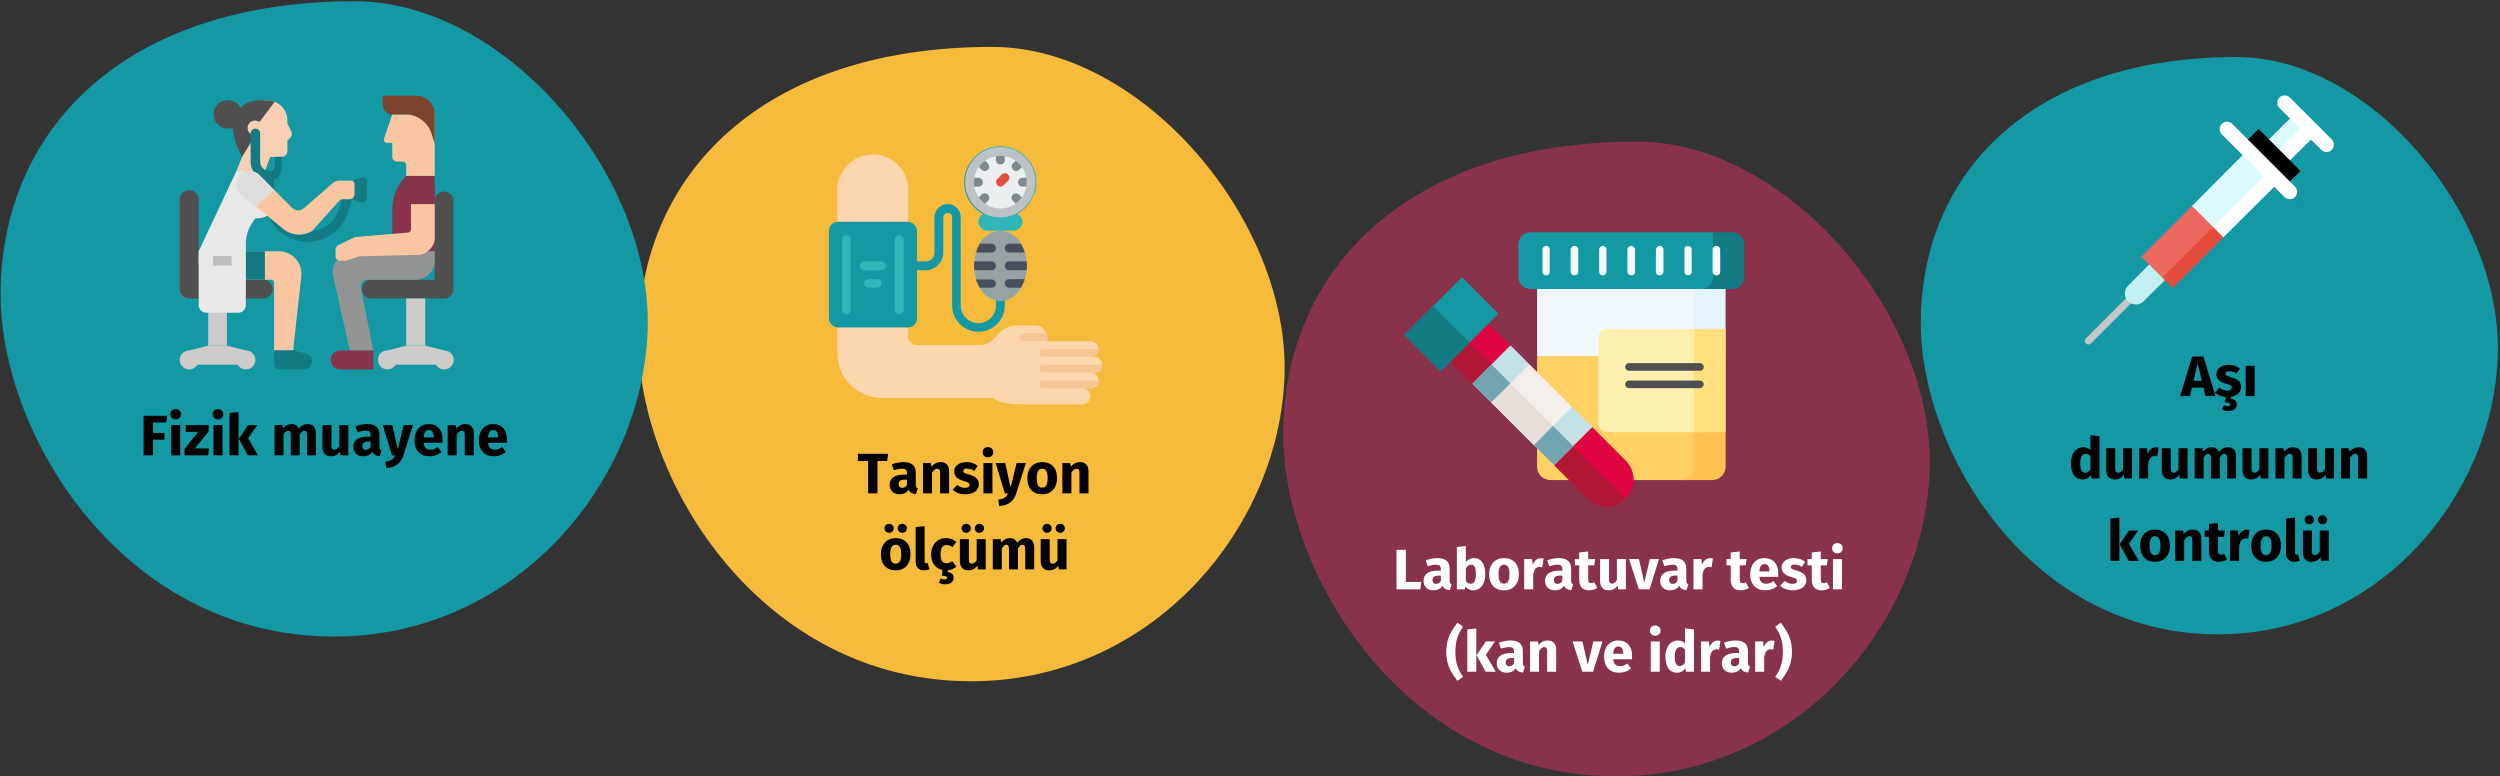 <?xml version="1.0" encoding="UTF-8"?>
<svg xmlns="http://www.w3.org/2000/svg" xmlns:xlink="http://www.w3.org/1999/xlink" width="789px" height="245px" viewBox="0 0 789 245" version="1.1">
  <rect x="0" y="0" width="789" height="245" fill="#333333" stroke="none"/>
  <title>check-up-35-labortests-tr</title>
  <g id="Page-1" stroke="none" stroke-width="1" fill="none" fill-rule="evenodd">
    <g id="vorlage" transform="translate(-124, -96273)">
      <g id="check-up-35-labortests-tr" transform="translate(124, 96273)">
        <rect id="Rectangle" opacity="0" x="-5.68434189e-14" y="0" width="788" height="245"></rect>
        <path d="M306.5,215 C363.3,215 403.9,167 405.4,118.4 C406.9,69.8 360.7,14.8 313.1,14.8 C240.1,14.8 201.5,55.5 201.5,107.1 C201.5,152.1 240.4,215 306.5,215 Z" id="Oval-Copy-4" fill="#F7BB3C" fill-rule="nonzero"></path>
        <path d="M276.927,155.699 L276.927,145.493 L280.005,145.493 L280.293,143.225 L270.753,143.225 L270.753,145.493 L273.975,145.493 L273.975,155.699 L276.927,155.699 Z M283.893,156.005 C285.189,156.005 286.149,155.525 286.773,154.565 C286.977,155.021 287.265,155.354 287.637,155.564 C288.009,155.774 288.489,155.903 289.077,155.951 L289.077,155.951 L289.671,154.097 C289.443,154.013 289.278,153.887 289.176,153.719 C289.074,153.551 289.023,153.287 289.023,152.927 L289.023,152.927 L289.023,149.219 C289.023,148.091 288.705,147.245 288.069,146.681 C287.433,146.117 286.431,145.835 285.063,145.835 C284.523,145.835 283.938,145.895 283.308,146.015 C282.678,146.135 282.063,146.309 281.463,146.537 L281.463,146.537 L282.111,148.409 C282.579,148.253 283.035,148.13 283.479,148.04 C283.923,147.95 284.301,147.905 284.613,147.905 C285.213,147.905 285.633,148.01 285.873,148.22 C286.113,148.43 286.233,148.817 286.233,149.381 L286.233,149.381 L286.233,149.795 L285.261,149.795 C283.809,149.795 282.699,150.071 281.931,150.623 C281.163,151.175 280.779,151.973 280.779,153.017 C280.779,153.905 281.061,154.625 281.625,155.177 C282.189,155.729 282.945,156.005 283.893,156.005 Z M284.721,153.971 C284.373,153.971 284.1,153.866 283.902,153.656 C283.704,153.446 283.605,153.149 283.605,152.765 C283.605,152.285 283.764,151.931 284.082,151.703 C284.4,151.475 284.883,151.361 285.531,151.361 L285.531,151.361 L286.233,151.361 L286.233,153.053 C285.873,153.665 285.369,153.971 284.721,153.971 Z M294.135,155.699 L294.135,149.165 C294.663,148.337 295.215,147.923 295.791,147.923 C296.091,147.923 296.316,148.016 296.466,148.202 C296.616,148.388 296.691,148.721 296.691,149.201 L296.691,149.201 L296.691,155.699 L299.535,155.699 L299.535,148.715 C299.535,147.803 299.301,147.095 298.833,146.591 C298.365,146.087 297.717,145.835 296.889,145.835 C296.301,145.835 295.77,145.955 295.296,146.195 C294.822,146.435 294.381,146.795 293.973,147.275 L293.973,147.275 L293.775,146.141 L291.291,146.141 L291.291,155.699 L294.135,155.699 Z M304.665,156.005 C305.457,156.005 306.177,155.879 306.825,155.627 C307.473,155.375 307.983,155.012 308.355,154.538 C308.727,154.064 308.913,153.503 308.913,152.855 C308.913,152.039 308.67,151.4 308.184,150.938 C307.698,150.476 306.957,150.101 305.961,149.813 C305.385,149.645 304.959,149.501 304.683,149.381 C304.407,149.261 304.224,149.144 304.134,149.03 C304.044,148.916 303.999,148.769 303.999,148.589 C303.999,148.361 304.098,148.184 304.296,148.058 C304.494,147.932 304.779,147.869 305.151,147.869 C305.943,147.869 306.729,148.115 307.509,148.607 L307.509,148.607 L308.553,147.005 C308.097,146.633 307.569,146.345 306.969,146.141 C306.369,145.937 305.727,145.835 305.043,145.835 C304.263,145.835 303.576,145.964 302.982,146.222 C302.388,146.48 301.932,146.828 301.614,147.266 C301.296,147.704 301.137,148.199 301.137,148.751 C301.137,149.483 301.371,150.095 301.839,150.587 C302.307,151.079 303.015,151.463 303.963,151.739 C304.563,151.907 305.001,152.048 305.277,152.162 C305.553,152.276 305.739,152.399 305.835,152.531 C305.931,152.663 305.979,152.843 305.979,153.071 C305.979,153.359 305.856,153.581 305.61,153.737 C305.364,153.893 305.025,153.971 304.593,153.971 C303.705,153.971 302.859,153.659 302.055,153.035 L302.055,153.035 L300.669,154.583 C301.149,155.027 301.734,155.375 302.424,155.627 C303.114,155.879 303.861,156.005 304.665,156.005 Z M311.775,144.341 C312.267,144.341 312.672,144.188 312.99,143.882 C313.308,143.576 313.467,143.189 313.467,142.721 C313.467,142.253 313.308,141.866 312.99,141.56 C312.672,141.254 312.267,141.101 311.775,141.101 C311.283,141.101 310.881,141.254 310.569,141.56 C310.257,141.866 310.101,142.253 310.101,142.721 C310.101,143.189 310.257,143.576 310.569,143.882 C310.881,144.188 311.283,144.341 311.775,144.341 Z M313.215,155.699 L313.215,146.141 L310.371,146.141 L310.371,155.699 L313.215,155.699 Z M315.339,159.695 C316.803,159.611 317.97,159.236 318.84,158.57 C319.71,157.904 320.337,156.953 320.721,155.717 L320.721,155.717 L323.763,146.141 L320.829,146.141 L318.957,153.881 L317.247,146.141 L314.223,146.141 L317.139,155.699 L318.111,155.699 C317.847,156.335 317.496,156.797 317.058,157.085 C316.62,157.373 315.945,157.577 315.033,157.697 L315.033,157.697 L315.339,159.695 Z M328.911,156.005 C329.871,156.005 330.702,155.795 331.404,155.375 C332.106,154.955 332.646,154.364 333.024,153.602 C333.402,152.84 333.591,151.949 333.591,150.929 C333.591,149.321 333.177,148.07 332.349,147.176 C331.521,146.282 330.375,145.835 328.911,145.835 C327.951,145.835 327.12,146.045 326.418,146.465 C325.716,146.885 325.176,147.476 324.798,148.238 C324.42,149 324.231,149.891 324.231,150.911 C324.231,152.519 324.648,153.77 325.482,154.664 C326.316,155.558 327.459,156.005 328.911,156.005 Z M328.911,153.917 C328.323,153.917 327.888,153.677 327.606,153.197 C327.324,152.717 327.183,151.955 327.183,150.911 C327.183,149.891 327.327,149.138 327.615,148.652 C327.903,148.166 328.335,147.923 328.911,147.923 C329.499,147.923 329.934,148.163 330.216,148.643 C330.498,149.123 330.639,149.885 330.639,150.929 C330.639,151.949 330.495,152.702 330.207,153.188 C329.919,153.674 329.487,153.917 328.911,153.917 Z M338.127,155.699 L338.127,149.165 C338.655,148.337 339.207,147.923 339.783,147.923 C340.083,147.923 340.308,148.016 340.458,148.202 C340.608,148.388 340.683,148.721 340.683,149.201 L340.683,149.201 L340.683,155.699 L343.527,155.699 L343.527,148.715 C343.527,147.803 343.293,147.095 342.825,146.591 C342.357,146.087 341.709,145.835 340.881,145.835 C340.293,145.835 339.762,145.955 339.288,146.195 C338.814,146.435 338.373,146.795 337.965,147.275 L337.965,147.275 L337.767,146.141 L335.283,146.141 L335.283,155.699 L338.127,155.699 Z M280.599,168.161 C281.007,168.161 281.352,168.023 281.634,167.747 C281.916,167.471 282.057,167.135 282.057,166.739 C282.057,166.343 281.916,166.007 281.634,165.731 C281.352,165.455 281.007,165.317 280.599,165.317 C280.191,165.317 279.846,165.455 279.564,165.731 C279.282,166.007 279.141,166.343 279.141,166.739 C279.141,167.135 279.282,167.471 279.564,167.747 C279.846,168.023 280.191,168.161 280.599,168.161 Z M284.757,168.161 C285.177,168.161 285.525,168.023 285.801,167.747 C286.077,167.471 286.215,167.135 286.215,166.739 C286.215,166.343 286.077,166.007 285.801,165.731 C285.525,165.455 285.177,165.317 284.757,165.317 C284.361,165.317 284.022,165.455 283.74,165.731 C283.458,166.007 283.317,166.343 283.317,166.739 C283.317,167.135 283.458,167.471 283.74,167.747 C284.022,168.023 284.361,168.161 284.757,168.161 Z M282.687,180.005 C283.647,180.005 284.478,179.795 285.18,179.375 C285.882,178.955 286.422,178.364 286.8,177.602 C287.178,176.84 287.367,175.949 287.367,174.929 C287.367,173.321 286.953,172.07 286.125,171.176 C285.297,170.282 284.151,169.835 282.687,169.835 C281.727,169.835 280.896,170.045 280.194,170.465 C279.492,170.885 278.952,171.476 278.574,172.238 C278.196,173 278.007,173.891 278.007,174.911 C278.007,176.519 278.424,177.77 279.258,178.664 C280.092,179.558 281.235,180.005 282.687,180.005 Z M282.687,177.917 C282.099,177.917 281.664,177.677 281.382,177.197 C281.1,176.717 280.959,175.955 280.959,174.911 C280.959,173.891 281.103,173.138 281.391,172.652 C281.679,172.166 282.111,171.923 282.687,171.923 C283.275,171.923 283.71,172.163 283.992,172.643 C284.274,173.123 284.415,173.885 284.415,174.929 C284.415,175.949 284.271,176.702 283.983,177.188 C283.695,177.674 283.263,177.917 282.687,177.917 Z M291.597,180.005 C292.233,180.005 292.809,179.897 293.325,179.681 L293.325,179.681 L292.767,177.665 C292.623,177.725 292.467,177.755 292.299,177.755 C291.975,177.755 291.813,177.557 291.813,177.161 L291.813,177.161 L291.813,166.037 L288.969,166.343 L288.969,177.269 C288.969,178.145 289.2,178.82 289.662,179.294 C290.124,179.768 290.769,180.005 291.597,180.005 Z M298.293,184.415 C299.109,184.415 299.76,184.223 300.246,183.839 C300.732,183.455 300.975,182.957 300.975,182.345 C300.975,181.841 300.822,181.436 300.516,181.13 C300.21,180.824 299.739,180.635 299.103,180.563 L299.103,180.563 L299.103,179.987 C300.099,179.891 301.005,179.519 301.821,178.871 L301.821,178.871 L300.579,177.107 C300.207,177.335 299.889,177.5 299.625,177.602 C299.361,177.704 299.067,177.755 298.743,177.755 C298.131,177.755 297.663,177.545 297.339,177.125 C297.015,176.705 296.853,175.991 296.853,174.983 C296.853,173.939 297.015,173.183 297.339,172.715 C297.663,172.247 298.143,172.013 298.779,172.013 C299.391,172.013 299.997,172.241 300.597,172.697 L300.597,172.697 L301.821,171.005 C301.353,170.609 300.855,170.315 300.327,170.123 C299.799,169.931 299.205,169.835 298.545,169.835 C297.609,169.835 296.787,170.054 296.079,170.492 C295.371,170.93 294.825,171.539 294.441,172.319 C294.057,173.099 293.865,173.993 293.865,175.001 C293.865,176.309 294.186,177.395 294.828,178.259 C295.47,179.123 296.355,179.669 297.483,179.897 L297.483,179.897 L297.267,181.715 C297.843,181.715 298.263,181.763 298.527,181.859 C298.791,181.955 298.923,182.111 298.923,182.327 C298.923,182.687 298.641,182.867 298.077,182.867 C297.717,182.867 297.333,182.765 296.925,182.561 L296.925,182.561 L296.277,183.875 C296.517,184.031 296.811,184.16 297.159,184.262 C297.507,184.364 297.885,184.415 298.293,184.415 Z M304.935,168.161 C305.343,168.161 305.688,168.023 305.97,167.747 C306.252,167.471 306.393,167.135 306.393,166.739 C306.393,166.343 306.252,166.007 305.97,165.731 C305.688,165.455 305.343,165.317 304.935,165.317 C304.527,165.317 304.182,165.455 303.9,165.731 C303.618,166.007 303.477,166.343 303.477,166.739 C303.477,167.135 303.618,167.471 303.9,167.747 C304.182,168.023 304.527,168.161 304.935,168.161 Z M309.093,168.161 C309.513,168.161 309.861,168.023 310.137,167.747 C310.413,167.471 310.551,167.135 310.551,166.739 C310.551,166.343 310.413,166.007 310.137,165.731 C309.861,165.455 309.513,165.317 309.093,165.317 C308.697,165.317 308.358,165.455 308.076,165.731 C307.794,166.007 307.653,166.343 307.653,166.739 C307.653,167.135 307.794,167.471 308.076,167.747 C308.358,168.023 308.697,168.161 309.093,168.161 Z M305.601,180.005 C306.837,180.005 307.803,179.501 308.499,178.493 L308.499,178.493 L308.625,179.699 L311.091,179.699 L311.091,170.141 L308.247,170.141 L308.247,176.783 C307.815,177.527 307.299,177.899 306.699,177.899 C306.387,177.899 306.156,177.806 306.006,177.62 C305.856,177.434 305.781,177.107 305.781,176.639 L305.781,176.639 L305.781,170.141 L302.937,170.141 L302.937,176.999 C302.937,177.947 303.162,178.685 303.612,179.213 C304.062,179.741 304.725,180.005 305.601,180.005 Z M316.167,179.699 L316.167,173.165 C316.383,172.757 316.608,172.448 316.842,172.238 C317.076,172.028 317.337,171.923 317.625,171.923 C318.165,171.923 318.435,172.349 318.435,173.201 L318.435,173.201 L318.435,179.699 L321.279,179.699 L321.279,173.165 C321.495,172.745 321.717,172.433 321.945,172.229 C322.173,172.025 322.437,171.923 322.737,171.923 C323.277,171.923 323.547,172.349 323.547,173.201 L323.547,173.201 L323.547,179.699 L326.391,179.699 L326.391,172.715 C326.391,171.815 326.163,171.11 325.707,170.6 C325.251,170.09 324.645,169.835 323.889,169.835 C323.289,169.835 322.758,169.958 322.296,170.204 C321.834,170.45 321.411,170.831 321.027,171.347 C320.847,170.867 320.562,170.495 320.172,170.231 C319.782,169.967 319.317,169.835 318.777,169.835 C318.201,169.835 317.688,169.952 317.238,170.186 C316.788,170.42 316.377,170.777 316.005,171.257 L316.005,171.257 L315.807,170.141 L313.323,170.141 L313.323,179.699 L316.167,179.699 Z M330.441,168.161 C330.849,168.161 331.194,168.023 331.476,167.747 C331.758,167.471 331.899,167.135 331.899,166.739 C331.899,166.343 331.758,166.007 331.476,165.731 C331.194,165.455 330.849,165.317 330.441,165.317 C330.033,165.317 329.688,165.455 329.406,165.731 C329.124,166.007 328.983,166.343 328.983,166.739 C328.983,167.135 329.124,167.471 329.406,167.747 C329.688,168.023 330.033,168.161 330.441,168.161 Z M334.599,168.161 C335.019,168.161 335.367,168.023 335.643,167.747 C335.919,167.471 336.057,167.135 336.057,166.739 C336.057,166.343 335.919,166.007 335.643,165.731 C335.367,165.455 335.019,165.317 334.599,165.317 C334.203,165.317 333.864,165.455 333.582,165.731 C333.3,166.007 333.159,166.343 333.159,166.739 C333.159,167.135 333.3,167.471 333.582,167.747 C333.864,168.023 334.203,168.161 334.599,168.161 Z M331.107,180.005 C332.343,180.005 333.309,179.501 334.005,178.493 L334.005,178.493 L334.131,179.699 L336.597,179.699 L336.597,170.141 L333.753,170.141 L333.753,176.783 C333.321,177.527 332.805,177.899 332.205,177.899 C331.893,177.899 331.662,177.806 331.512,177.62 C331.362,177.434 331.287,177.107 331.287,176.639 L331.287,176.639 L331.287,170.141 L328.443,170.141 L328.443,176.999 C328.443,177.947 328.668,178.685 329.118,179.213 C329.568,179.741 330.231,180.005 331.107,180.005 Z" id="Tansiyonölçümü" fill="#000000" fill-rule="nonzero"></path>
        <g id="Group" transform="translate(261.6, 46.17)" fill-rule="nonzero">
          <path d="M46.1,3.33 C49.952,-0.436 55.926,-0.959 60.373,2.079 C64.821,5.117 66.506,10.872 64.399,15.83 C62.293,20.787 56.98,23.568 51.705,22.475 C46.431,21.381 42.662,16.716 42.7,11.33 C42.687,8.31 43.916,5.417 46.1,3.33 Z" id="Shape" fill="#1398A4"></path>
          <path d="M51.6,14.73 C47.594,11.855 45.964,6.682 47.6,2.03 C51.638,-0.768 57.014,-0.665 60.942,2.286 C64.869,5.238 66.464,10.373 64.9,15.03 C60.871,17.827 55.498,17.706 51.6,14.73 Z" id="Shape-2" fill="#32B5B6"></path>
          <path d="M61.7,16.23 C62.748,14.774 63.308,13.024 63.3,11.23 C63.3,6.315 59.315,2.33 54.4,2.33 L54.4,11.23 L61.7,16.23 Z" id="Path" fill="#E72457"></path>
          <g transform="translate(51.2, 5.197)">
            <path d="M5.5,0.533 C5.832,0.112 6.376,-0.083 6.9,0.033 C7.403,0.111 7.824,0.455 8,0.933 C8.111,1.421 8.001,1.933 7.7,2.333 L5.7,4.833 C5.282,5.252 4.666,5.406 4.1,5.233 C3.554,5.073 3.158,4.599 3.1,4.033 C3.1,3.333 3.3,3.233 5.5,0.533 Z" id="Shape-3" fill="#2C3E50"></path>
            <circle id="Oval" fill="#36495E" cx="2.8" cy="6.133" r="2.8"></circle>
          </g>
          <g transform="translate(47.6, 56.53)">
            <path d="M32.4,24.9 L12.6,24.9 C4.7,24.9 5.2,22.4 1.4,22.4 L0,6.2 C1.641,6.177 3.213,5.534 4.4,4.4 L5,3.6 C6.563,1.436 9.033,0.109 11.7,2.25652383e-16 L17.5,2.25652383e-16 C19.56,-0.001 21.246,1.64 21.3,3.7 L21.3,5 L34.9,5 C35.58,4.973 36.242,5.224 36.733,5.696 C37.223,6.168 37.501,6.819 37.5,7.5 C37.446,8.842 36.343,9.901 35,9.9 L36.2,9.9 C37.187,9.962 38.054,10.579 38.436,11.491 C38.817,12.403 38.649,13.453 38,14.2 C37.1,15.1 36,14.9 35,14.9 C36.022,14.913 36.932,15.547 37.3,16.5 C37.724,17.433 37.479,18.534 36.7,19.2 C35.8,20.1 35,19.9 32.5,19.9 C33.19,19.883 33.85,20.177 34.3,20.7 C34.78,21.213 35.033,21.898 35,22.6 C34.806,23.896 33.71,24.866 32.4,24.9 L32.4,24.9 Z" id="Shape-4" fill="#FCD6AC"></path>
            <path d="M35,19.9 L20,19.9 C19.337,19.9 18.8,19.363 18.8,18.7 C18.772,18.365 18.886,18.033 19.114,17.786 C19.342,17.539 19.664,17.399 20,17.4 L37.5,17.4 C37.5,18.781 36.381,19.9 35,19.9 L35,19.9 Z" id="Shape-5" fill="#F8C694"></path>
            <path d="M21.3,5 L13.8,5 C13.464,5.001 13.142,4.861 12.914,4.614 C12.686,4.367 12.572,4.035 12.6,3.7 C12.6,3.037 13.137,2.5 13.8,2.5 L21.1,2.5 C21.319,3.314 21.387,4.161 21.3,5 L21.3,5 Z" id="Shape-6" fill="#F8C694"></path>
            <path d="M36.2,14.9 L20,14.9 C19.337,14.9 18.8,14.363 18.8,13.7 C18.772,13.365 18.886,13.033 19.114,12.786 C19.342,12.539 19.664,12.399 20,12.4 L38.7,12.4 C38.7,13.063 38.437,13.699 37.968,14.168 C37.499,14.637 36.863,14.9 36.2,14.9 Z" id="Shape-7" fill="#F8C694"></path>
            <path d="M35,9.9 L20,9.9 C19.337,9.9 18.8,9.363 18.8,8.7 C18.8,8.037 19.337,7.5 20,7.5 L37.5,7.5 C37.446,8.842 36.343,9.901 35,9.9 L35,9.9 Z" id="Shape-8" fill="#F8C694"></path>
          </g>
          <g id="_012---Blood-Pressure" transform="translate(0, 0.23)">
            <path d="M54.1,61 C53.306,61.946 52.135,62.495 50.9,62.5 L27.7,62.5 C26.966,62.501 26.264,62.202 25.755,61.674 C25.245,61.146 24.973,60.433 25,59.7 L25,55.6 L2.7,55.6 L2.7,65.3 C2.754,72.954 8.946,79.146 16.6,79.2 L51.6,79.2 C52.425,79.154 53.24,79.402 53.9,79.9 L54.1,61 Z" id="Path" fill="#FCD6AC"></path>
            <path d="M47.2,58.3 C42.616,58.3 38.9,54.584 38.9,50 L38.9,22.2 C38.9,21.427 38.273,20.8 37.5,20.8 C36.727,20.8 36.1,21.427 36.1,22.2 L36.1,33.3 C36.1,34.785 35.51,36.21 34.46,37.26 C33.41,38.31 31.985,38.9 30.5,38.9 L25.7,38.9 L25.7,36.1 L30.5,36.1 C31.251,36.128 31.98,35.842 32.511,35.311 C33.042,34.78 33.328,34.051 33.3,33.3 L33.3,22.2 C33.3,19.88 35.18,18 37.5,18 C38.605,18 39.663,18.445 40.435,19.236 C41.207,20.027 41.627,21.095 41.6,22.2 L41.6,50 C41.6,53.093 44.107,55.6 47.2,55.6 C48.676,55.6 50.091,55.007 51.125,53.954 C52.159,52.901 52.727,51.476 52.7,50 L52.7,46.2 L55.5,46.2 L55.5,50 C55.5,54.584 51.784,58.3 47.2,58.3 Z" id="Shape-9" fill="#1398A4"></path>
            <circle id="Oval-2" fill="#EBEFF0" cx="54.1" cy="11.1" r="9.7"></circle>
            <path d="M25,12.5 L25,25 L2.7,25 L2.7,12.5 C3.245,6.75 8.074,2.357 13.85,2.357 C19.626,2.357 24.455,6.75 25,12.5 Z" id="Shape-10" fill="#FCD6AC"></path>
            <rect id="Rectangle-path" fill="#1398A4" x="0" y="23.6" width="27.8" height="33.34" rx="2.8"></rect>
            <path d="M50,20.8 L58.3,20.8 C59.824,20.852 61.048,22.076 61.1,23.6 L61.1,23.6 C61.048,25.124 59.824,26.348 58.3,26.4 L50,26.4 C48.454,26.4 47.2,25.146 47.2,23.6 L47.2,23.6 C47.2,22.054 48.454,20.8 50,20.8 Z" id="Rectangle-path-2" fill="#32B5B6"></path>
            <path d="M62.5,37.5 C62.5,38 62.4,38.4 62.4,38.9 C62.296,39.884 62.095,40.855 61.8,41.8 C61.503,42.71 61.1,43.583 60.6,44.4 C59.379,46.896 56.877,48.512 54.1,48.6 C51.336,48.47 48.855,46.866 47.6,44.4 C47.1,43.583 46.697,42.71 46.4,41.8 C46.088,40.864 45.92,39.886 45.9,38.9 C45.767,37.971 45.767,37.029 45.9,36.1 C46.003,35.083 46.204,34.078 46.5,33.1 C46.781,32.2 47.15,31.329 47.6,30.5 C48.896,28.087 51.364,26.53 54.1,26.4 C56.849,26.49 59.335,28.058 60.6,30.5 C61.081,31.327 61.483,32.197 61.8,33.1 C62.096,34.078 62.297,35.083 62.4,36.1 C62.4,36.6 62.5,37 62.5,37.5 Z" id="Shape-11" fill="#94A4A4"></path>
            <path d="M52.7,31.9 C52.728,32.262 52.603,32.619 52.356,32.885 C52.11,33.15 51.763,33.301 51.4,33.3 L47.2,33.3 C46.948,33.35 46.688,33.275 46.5,33.1 C46.781,32.2 47.15,31.329 47.6,30.5 L51.4,30.5 C52.134,30.553 52.702,31.164 52.7,31.9 L52.7,31.9 Z" id="Shape-12" fill="#464F5D"></path>
            <path d="M61.8,33.1 C61.6,33.252 61.35,33.324 61.1,33.3 L56.9,33.3 C56.529,33.3 56.173,33.153 55.91,32.89 C55.647,32.627 55.5,32.271 55.5,31.9 C55.5,31.529 55.647,31.173 55.91,30.91 C56.173,30.647 56.529,30.5 56.9,30.5 L60.6,30.5 C61.081,31.327 61.483,32.197 61.8,33.1 Z" id="Shape-13" fill="#464F5D"></path>
            <path d="M52.7,37.5 C52.728,37.862 52.603,38.219 52.356,38.485 C52.11,38.75 51.763,38.901 51.4,38.9 L45.9,38.9 C45.767,37.971 45.767,37.029 45.9,36.1 L51.4,36.1 C51.763,36.099 52.11,36.25 52.356,36.515 C52.603,36.781 52.728,37.138 52.7,37.5 L52.7,37.5 Z" id="Shape-14" fill="#464F5D"></path>
            <path d="M62.5,37.5 C62.5,38 62.4,38.4 62.4,38.9 L56.9,38.9 C56.127,38.9 55.5,38.273 55.5,37.5 C55.5,36.727 56.127,36.1 56.9,36.1 L62.4,36.1 C62.4,36.6 62.5,37 62.5,37.5 Z" id="Shape-15" fill="#464F5D"></path>
            <path d="M52.7,43 C52.728,43.362 52.603,43.719 52.356,43.985 C52.11,44.25 51.763,44.401 51.4,44.4 L47.6,44.4 C47.1,43.583 46.697,42.71 46.4,41.8 L51.4,41.8 C52.097,41.848 52.652,42.403 52.7,43.1 L52.7,43 Z" id="Shape-16" fill="#464F5D"></path>
            <path d="M61.8,41.8 C61.503,42.71 61.1,43.583 60.6,44.4 L56.9,44.4 C56.529,44.4 56.173,44.253 55.91,43.99 C55.647,43.727 55.5,43.371 55.5,43 C55.499,42.637 55.65,42.29 55.915,42.044 C56.181,41.797 56.538,41.672 56.9,41.7 L61.8,41.7 L61.8,41.8 Z" id="Shape-17" fill="#464F5D"></path>
            <g id="Group" transform="translate(43, 0)" fill="#7E8B8C">
              <path d="M11.1,5.5 C10.364,5.502 9.753,4.934 9.7,4.2 L9.7,1.4 C9.7,0.627 10.327,-1.52020044e-23 11.1,-1.52020044e-23 C11.873,-1.52020044e-23 12.5,0.627 12.5,1.4 L12.5,4.2 C12.501,4.563 12.35,4.91 12.085,5.156 C11.819,5.403 11.462,5.528 11.1,5.5 L11.1,5.5 Z" id="Shape-18"></path>
              <path d="M6.2,7.6 C5.838,7.556 5.493,7.418 5.2,7.2 L3.9,5.8 C3.404,5.264 3.404,4.436 3.9,3.9 C4.147,3.603 4.513,3.431 4.9,3.431 C5.287,3.431 5.653,3.603 5.9,3.9 L7.2,5.2 C7.588,5.596 7.706,6.185 7.5,6.7 C7.294,7.239 6.777,7.597 6.2,7.6 L6.2,7.6 Z" id="Shape-19"></path>
              <path d="M4.2,12.5 L1.4,12.5 C0.627,12.5 3.91919855e-23,11.873 3.91919855e-23,11.1 C3.91919855e-23,10.327 0.627,9.7 1.4,9.7 L4.2,9.7 C4.973,9.7 5.6,10.327 5.6,11.1 C5.6,11.873 4.973,12.5 4.2,12.5 Z" id="Shape-20"></path>
              <path d="M4.9,18.7 C4.339,18.743 3.815,18.42 3.6,17.9 C3.394,17.385 3.512,16.796 3.9,16.4 L5.2,15 C5.752,14.448 6.648,14.448 7.2,15 C7.752,15.552 7.752,16.448 7.2,17 L5.9,18.3 C5.64,18.572 5.275,18.718 4.9,18.7 L4.9,18.7 Z" id="Shape-21"></path>
              <path d="M17.4,18.7 C17.025,18.718 16.66,18.572 16.4,18.3 L15.1,17 C14.803,16.753 14.631,16.387 14.631,16 C14.631,15.613 14.803,15.247 15.1,15 C15.636,14.504 16.464,14.504 17,15 L18.4,16.4 C18.788,16.796 18.906,17.385 18.7,17.9 C18.463,18.4 17.953,18.714 17.4,18.7 L17.4,18.7 Z" id="Shape-22"></path>
              <path d="M20.9,12.5 L18.1,12.5 C17.327,12.5 16.7,11.873 16.7,11.1 C16.7,10.327 17.327,9.7 18.1,9.7 L20.9,9.7 C21.673,9.7 22.3,10.327 22.3,11.1 C22.3,11.873 21.673,12.5 20.9,12.5 L20.9,12.5 Z" id="Shape-23"></path>
              <path d="M16,7.6 C15.459,7.558 14.992,7.207 14.8,6.7 C14.527,6.193 14.653,5.563 15.1,5.2 L16.4,3.9 C16.766,3.534 17.296,3.383 17.8,3.5 C18.263,3.64 18.609,4.025 18.7,4.5 C18.872,4.954 18.754,5.467 18.4,5.8 L17,7.2 C16.728,7.453 16.371,7.595 16,7.6 Z" id="Shape-24"></path>
            </g>
            <path d="M54.1,12.5 C53.559,12.458 53.092,12.107 52.9,11.6 C52.627,11.093 52.753,10.463 53.2,10.1 L54.5,8.7 C54.89,8.375 55.398,8.23 55.9,8.3 C56.371,8.46 56.74,8.829 56.9,9.3 C57.017,9.804 56.866,10.334 56.5,10.7 L55.1,12.1 C54.828,12.353 54.471,12.495 54.1,12.5 L54.1,12.5 Z" id="Shape-25" fill="#E64B3C"></path>
            <path d="M5.5,52.8 C4.727,52.8 4.1,52.173 4.1,51.4 L4.1,29.2 C4.1,28.427 4.727,27.8 5.5,27.8 C6.273,27.8 6.9,28.427 6.9,29.2 L6.9,51.4 C6.9,52.173 6.273,52.8 5.5,52.8 Z" id="Shape-26" fill="#32B5B6"></path>
            <path d="M22.2,52.8 C21.427,52.8 20.8,52.173 20.8,51.4 L20.8,29.2 C20.8,28.427 21.427,27.8 22.2,27.8 C22.973,27.8 23.6,28.427 23.6,29.2 L23.6,51.4 C23.6,51.771 23.453,52.127 23.19,52.39 C22.927,52.653 22.571,52.8 22.2,52.8 Z" id="Shape-27" fill="#32B5B6"></path>
            <path d="M16.6,38.9 L11.1,38.9 C10.6,38.9 10.138,38.633 9.888,38.2 C9.637,37.767 9.637,37.233 9.888,36.8 C10.138,36.367 10.6,36.1 11.1,36.1 L16.6,36.1 C17.1,36.1 17.562,36.367 17.812,36.8 C18.063,37.233 18.063,37.767 17.812,38.2 C17.562,38.633 17.1,38.9 16.6,38.9 Z" id="Shape-28" fill="#32B5B6"></path>
            <path d="M15.2,44.4 L12.5,44.4 C11.727,44.4 11.1,43.773 11.1,43 C11.099,42.637 11.25,42.29 11.515,42.044 C11.781,41.797 12.138,41.672 12.5,41.7 L15.2,41.7 C15.562,41.672 15.919,41.797 16.185,42.044 C16.45,42.29 16.601,42.637 16.6,43 C16.6,43.773 15.973,44.4 15.2,44.4 Z" id="Shape-29" fill="#32B5B6"></path>
            <path d="M54.1,22.2 C47.97,22.2 43,17.23 43,11.1 C43,4.97 47.97,1.42108547e-14 54.1,1.42108547e-14 C60.23,1.42108547e-14 65.2,4.97 65.2,11.1 C65.2,17.23 60.23,22.2 54.1,22.2 L54.1,22.2 Z M54.1,2.8 C49.516,2.8 45.8,6.516 45.8,11.1 C45.8,15.684 49.516,19.4 54.1,19.4 C58.684,19.4 62.4,15.684 62.4,11.1 C62.4,6.516 58.684,2.8 54.1,2.8 L54.1,2.8 Z" id="Shape-30" fill="#BDC2C7"></path>
          </g>
        </g>
        <path d="M105.4,200.9 C162.3,200.9 202.8,152.8 204.4,104.1 C206,55.4 159.6,0.4 112,0.4 C38.9,0.4 0.2,41.2 0.2,92.9 C0.2,137.8 39.2,200.9 105.4,200.9 Z" id="Oval-Copy-4-2" fill="#1398A4" fill-rule="nonzero"></path>
        <path d="M48.275,143.699 L48.275,138.749 L51.911,138.749 L51.911,136.643 L48.275,136.643 L48.275,133.331 L52.451,133.331 L52.757,131.225 L45.323,131.225 L45.323,143.699 L48.275,143.699 Z M55.439,132.341 C55.931,132.341 56.336,132.188 56.654,131.882 C56.972,131.576 57.131,131.189 57.131,130.721 C57.131,130.253 56.972,129.866 56.654,129.56 C56.336,129.254 55.931,129.101 55.439,129.101 C54.947,129.101 54.545,129.254 54.233,129.56 C53.921,129.866 53.765,130.253 53.765,130.721 C53.765,131.189 53.921,131.576 54.233,131.882 C54.545,132.188 54.947,132.341 55.439,132.341 Z M56.879,143.699 L56.879,134.141 L54.035,134.141 L54.035,143.699 L56.879,143.699 Z M65.681,143.699 L65.933,141.539 L61.523,141.539 L65.843,136.139 L65.843,134.141 L58.607,134.141 L58.607,136.283 L62.567,136.283 L58.229,141.683 L58.229,143.699 L65.681,143.699 Z M68.777,132.341 C69.269,132.341 69.674,132.188 69.992,131.882 C70.31,131.576 70.469,131.189 70.469,130.721 C70.469,130.253 70.31,129.866 69.992,129.56 C69.674,129.254 69.269,129.101 68.777,129.101 C68.285,129.101 67.883,129.254 67.571,129.56 C67.259,129.866 67.103,130.253 67.103,130.721 C67.103,131.189 67.259,131.576 67.571,131.882 C67.883,132.188 68.285,132.341 68.777,132.341 Z M70.217,143.699 L70.217,134.141 L67.373,134.141 L67.373,143.699 L70.217,143.699 Z M75.293,143.699 L75.293,130.037 L72.449,130.343 L72.449,143.699 L75.293,143.699 Z M81.431,143.699 L78.299,138.335 L81.197,134.141 L78.299,134.141 L75.383,138.479 L78.227,143.699 L81.431,143.699 Z M89.495,143.699 L89.495,137.165 C89.711,136.757 89.936,136.448 90.17,136.238 C90.404,136.028 90.665,135.923 90.953,135.923 C91.493,135.923 91.763,136.349 91.763,137.201 L91.763,137.201 L91.763,143.699 L94.607,143.699 L94.607,137.165 C94.823,136.745 95.045,136.433 95.273,136.229 C95.501,136.025 95.765,135.923 96.065,135.923 C96.605,135.923 96.875,136.349 96.875,137.201 L96.875,137.201 L96.875,143.699 L99.719,143.699 L99.719,136.715 C99.719,135.815 99.491,135.11 99.035,134.6 C98.579,134.09 97.973,133.835 97.217,133.835 C96.617,133.835 96.086,133.958 95.624,134.204 C95.162,134.45 94.739,134.831 94.355,135.347 C94.175,134.867 93.89,134.495 93.5,134.231 C93.11,133.967 92.645,133.835 92.105,133.835 C91.529,133.835 91.016,133.952 90.566,134.186 C90.116,134.42 89.705,134.777 89.333,135.257 L89.333,135.257 L89.135,134.141 L86.651,134.141 L86.651,143.699 L89.495,143.699 Z M104.435,144.005 C105.671,144.005 106.637,143.501 107.333,142.493 L107.333,142.493 L107.459,143.699 L109.925,143.699 L109.925,134.141 L107.081,134.141 L107.081,140.783 C106.649,141.527 106.133,141.899 105.533,141.899 C105.221,141.899 104.99,141.806 104.84,141.62 C104.69,141.434 104.615,141.107 104.615,140.639 L104.615,140.639 L104.615,134.141 L101.771,134.141 L101.771,140.999 C101.771,141.947 101.996,142.685 102.446,143.213 C102.896,143.741 103.559,144.005 104.435,144.005 Z M114.623,144.005 C115.919,144.005 116.879,143.525 117.503,142.565 C117.707,143.021 117.995,143.354 118.367,143.564 C118.739,143.774 119.219,143.903 119.807,143.951 L119.807,143.951 L120.401,142.097 C120.173,142.013 120.008,141.887 119.906,141.719 C119.804,141.551 119.753,141.287 119.753,140.927 L119.753,140.927 L119.753,137.219 C119.753,136.091 119.435,135.245 118.799,134.681 C118.163,134.117 117.161,133.835 115.793,133.835 C115.253,133.835 114.668,133.895 114.038,134.015 C113.408,134.135 112.793,134.309 112.193,134.537 L112.193,134.537 L112.841,136.409 C113.309,136.253 113.765,136.13 114.209,136.04 C114.653,135.95 115.031,135.905 115.343,135.905 C115.943,135.905 116.363,136.01 116.603,136.22 C116.843,136.43 116.963,136.817 116.963,137.381 L116.963,137.381 L116.963,137.795 L115.991,137.795 C114.539,137.795 113.429,138.071 112.661,138.623 C111.893,139.175 111.509,139.973 111.509,141.017 C111.509,141.905 111.791,142.625 112.355,143.177 C112.919,143.729 113.675,144.005 114.623,144.005 Z M115.451,141.971 C115.103,141.971 114.83,141.866 114.632,141.656 C114.434,141.446 114.335,141.149 114.335,140.765 C114.335,140.285 114.494,139.931 114.812,139.703 C115.13,139.475 115.613,139.361 116.261,139.361 L116.261,139.361 L116.963,139.361 L116.963,141.053 C116.603,141.665 116.099,141.971 115.451,141.971 Z M121.913,147.695 C123.377,147.611 124.544,147.236 125.414,146.57 C126.284,145.904 126.911,144.953 127.295,143.717 L127.295,143.717 L130.337,134.141 L127.403,134.141 L125.531,141.881 L123.821,134.141 L120.797,134.141 L123.713,143.699 L124.685,143.699 C124.421,144.335 124.07,144.797 123.632,145.085 C123.194,145.373 122.519,145.577 121.607,145.697 L121.607,145.697 L121.913,147.695 Z M135.611,144.005 C136.979,144.005 138.221,143.561 139.337,142.673 L139.337,142.673 L138.167,141.089 C137.747,141.377 137.357,141.59 136.997,141.728 C136.637,141.866 136.265,141.935 135.881,141.935 C135.245,141.935 134.747,141.773 134.387,141.449 C134.027,141.125 133.799,140.561 133.703,139.757 L133.703,139.757 L139.625,139.757 C139.661,139.469 139.679,139.127 139.679,138.731 C139.679,137.195 139.289,135.995 138.509,135.131 C137.729,134.267 136.649,133.835 135.269,133.835 C134.333,133.835 133.529,134.06 132.857,134.51 C132.185,134.96 131.675,135.572 131.327,136.346 C130.979,137.12 130.805,137.993 130.805,138.965 C130.805,140.501 131.219,141.725 132.047,142.637 C132.875,143.549 134.063,144.005 135.611,144.005 Z M136.889,138.047 L133.703,138.047 C133.763,137.219 133.928,136.625 134.198,136.265 C134.468,135.905 134.849,135.725 135.341,135.725 C136.349,135.725 136.865,136.457 136.889,137.921 L136.889,137.921 L136.889,138.047 Z M144.125,143.699 L144.125,137.165 C144.653,136.337 145.205,135.923 145.781,135.923 C146.081,135.923 146.306,136.016 146.456,136.202 C146.606,136.388 146.681,136.721 146.681,137.201 L146.681,137.201 L146.681,143.699 L149.525,143.699 L149.525,136.715 C149.525,135.803 149.291,135.095 148.823,134.591 C148.355,134.087 147.707,133.835 146.879,133.835 C146.291,133.835 145.76,133.955 145.286,134.195 C144.812,134.435 144.371,134.795 143.963,135.275 L143.963,135.275 L143.765,134.141 L141.281,134.141 L141.281,143.699 L144.125,143.699 Z M155.933,144.005 C157.301,144.005 158.543,143.561 159.659,142.673 L159.659,142.673 L158.489,141.089 C158.069,141.377 157.679,141.59 157.319,141.728 C156.959,141.866 156.587,141.935 156.203,141.935 C155.567,141.935 155.069,141.773 154.709,141.449 C154.349,141.125 154.121,140.561 154.025,139.757 L154.025,139.757 L159.947,139.757 C159.983,139.469 160.001,139.127 160.001,138.731 C160.001,137.195 159.611,135.995 158.831,135.131 C158.051,134.267 156.971,133.835 155.591,133.835 C154.655,133.835 153.851,134.06 153.179,134.51 C152.507,134.96 151.997,135.572 151.649,136.346 C151.301,137.12 151.127,137.993 151.127,138.965 C151.127,140.501 151.541,141.725 152.369,142.637 C153.197,143.549 154.385,144.005 155.933,144.005 Z M157.211,138.047 L154.025,138.047 C154.085,137.219 154.25,136.625 154.52,136.265 C154.79,135.905 155.171,135.725 155.663,135.725 C156.671,135.725 157.187,136.457 157.211,137.921 L157.211,137.921 L157.211,138.047 Z" id="Fizikmuayene" fill="#000000" fill-rule="nonzero"></path>
        <g id="Flat" transform="translate(56.7, 30.197)" fill-rule="nonzero">
          <path d="M57.2,33.701 L53.9,32.401 L54.6,26.901 L57.2,25.801 C57.661,25.673 58.155,25.773 58.53,26.069 C58.906,26.365 59.117,26.823 59.1,27.301 L59.1,32.201 C59.117,32.679 58.906,33.136 58.53,33.433 C58.155,33.729 57.661,33.829 57.2,33.701 L57.2,33.701 Z" id="Path" fill="#117A83"></path>
          <path d="M6,32.701 L6,58.101 L26.9,58.101 C28.322,58.364 29.355,59.604 29.355,61.051 C29.355,62.497 28.322,63.738 26.9,64.001 L3,64.001 C1.343,64.001 0,62.658 0,61.001 L0,32.701 C0.054,31.083 1.381,29.8 3,29.801 C3.786,29.774 4.55,30.067 5.116,30.614 C5.681,31.161 6,31.914 6,32.701 Z" id="Path" fill="#504F4F"></path>
          <path d="M80.5,32.701 L80.5,58.101 L61.1,58.101 C59.917,57.882 58.717,58.392 58.053,59.395 C57.389,60.399 57.389,61.703 58.053,62.706 C58.717,63.71 59.917,64.22 61.1,64.001 L83.5,64.001 C84.287,64.001 85.04,63.682 85.587,63.116 C86.134,62.551 86.427,61.787 86.4,61.001 L86.4,32.701 C86.137,31.278 84.896,30.246 83.45,30.246 C82.004,30.246 80.763,31.278 80.5,32.701 Z" id="Path" fill="#504F4F"></path>
          <path d="M6,49.101 L31.3,49.101 C32.446,49.115 33.574,49.389 34.6,49.901 C37.216,51.251 38.728,54.075 38.4,57.001 L35.8,80.401 L29.8,80.401 L29.8,59.101 C29.833,58.827 29.738,58.553 29.543,58.358 C29.348,58.163 29.074,58.068 28.8,58.101 L12,58.101 C8.686,58.101 6,55.415 6,52.101 L6,49.101 Z" id="Path" fill="#F8C7A2"></path>
          <path d="M39.1,86.401 L31.5,86.401 C30.582,86.351 29.85,85.618 29.8,84.701 L29.8,80.401 L35.8,80.401 L39.9,81.401 C41.11,81.697 41.892,82.87 41.7,84.101 C41.547,85.419 40.427,86.41 39.1,86.401 Z" id="Path" fill="#117A83"></path>
          <path d="M6,49.101 L26.9,49.101 L26.9,58.101 L12,58.101 C8.686,58.101 6,55.415 6,52.101 L6,49.101 L6,49.101 Z" id="Path" fill="#117A83"></path>
          <circle id="Oval" fill="#504F4F" cx="15.2" cy="5.901" r="4.5"></circle>
          <path d="M80.5,49.101 L67.1,49.101 L67.1,36.101 C67.083,32.061 68.665,28.179 71.5,25.301 L80.5,25.301 L80.5,49.101 Z" id="Path" fill="#88324C"></path>
          <path d="M67.1,5.901 L64.5,13.601 C64.407,13.896 64.455,14.217 64.631,14.471 C64.807,14.726 65.091,14.884 65.4,14.901 L67.1,14.901 L67.1,19.301 C67.1,20.129 67.772,20.801 68.6,20.801 L70.4,20.801 C70.71,20.8 71.006,20.929 71.215,21.158 C71.425,21.386 71.528,21.692 71.5,22.001 L71.5,25.301 L80.5,25.301 L80.5,5.901 L67.1,5.901 Z" id="Path" fill="#F8C7A2"></path>
          <path d="M64.1,0.001 L74.5,0.001 C76.082,-0.026 77.609,0.584 78.737,1.693 C79.865,2.803 80.5,4.319 80.5,5.901 L80.5,15.201 L79.6,12.301 C78.603,8.741 75.486,6.184 71.8,5.901 L67.1,5.901 C66.296,5.929 65.516,5.622 64.948,5.053 C64.379,4.484 64.072,3.705 64.1,2.901 L64.1,0.001 Z" id="Path" fill="#7B442B"></path>
          <g id="Group" transform="translate(0.032, 64.001)" fill="#CDCCCB">
            <polygon id="Path" points="14.868 14.9 8.968 14.9 8.968 -1.52020044e-23 14.868 -1.52020044e-23"></polygon>
            <path d="M2.968,16.4 L8.968,14.9 L14.868,14.9 L20.868,16.4 C22.525,16.4 23.868,17.743 23.868,19.4 C23.868,21.057 22.525,22.4 20.868,22.4 C19.801,22.381 18.819,21.814 18.268,20.9 L5.568,20.9 C5.171,21.59 4.515,22.093 3.746,22.3 C2.977,22.506 2.158,22.398 1.468,22 C0.077,21.138 -0.405,19.343 0.368,17.9 C0.932,16.999 1.906,16.437 2.968,16.4 L2.968,16.4 Z" id="Path"></path>
            <polygon id="Path" points="71.468 -1.52020044e-23 77.468 -1.52020044e-23 77.468 14.9 71.468 14.9"></polygon>
            <path d="M83.468,16.4 L77.468,14.9 L71.468,14.9 L65.568,16.4 C64.764,16.372 63.985,16.679 63.416,17.248 C62.847,17.816 62.54,18.596 62.568,19.4 C62.568,21.057 63.911,22.4 65.568,22.4 C66.63,22.363 67.604,21.801 68.168,20.9 L80.868,20.9 C81.266,21.59 81.921,22.093 82.69,22.3 C83.459,22.506 84.279,22.398 84.968,22 C86.146,21.322 86.721,19.937 86.369,18.624 C86.018,17.311 84.827,16.398 83.468,16.4 L83.468,16.4 Z" id="Path"></path>
          </g>
          <path d="M80.5,49.101 L55,49.101 C53.84,49.106 52.702,49.416 51.7,50.001 C49.15,51.372 47.838,54.283 48.5,57.101 L53.7,80.401 L61.1,80.401 L57.2,60.701 C57.044,60.064 57.194,59.391 57.606,58.88 C58.018,58.37 58.644,58.082 59.3,58.101 L74.5,58.101 C77.814,58.101 80.5,55.415 80.5,52.101 L80.5,49.101 Z" id="Path" fill="#939494"></path>
          <path d="M50.7,80.401 L61.1,80.401 L61.1,86.401 L50.7,86.401 C49.043,86.401 47.7,85.058 47.7,83.401 C47.672,82.597 47.979,81.817 48.548,81.248 C49.116,80.68 49.896,80.373 50.7,80.401 L50.7,80.401 Z" id="Path" fill="#88324C"></path>
          <path d="M73,34.201 L73,42.201 C73.003,42.716 72.613,43.149 72.1,43.201 L55.4,44.601 L54.9,44.801 L50,47.201 C49.53,47.471 49.229,47.96 49.2,48.501 L49.2,50.601 C49.2,51.429 49.872,52.101 50.7,52.101 L52.4,52.101 L56.7,50.701 L75.5,50.201 C78,50.201 80.5,47.501 80.5,45.101 L80.5,34.201 L73,34.201 Z" id="Path" fill="#F8C7A2"></path>
          <path d="M80.5,34.201 L73,34.201 L73,29.001 C73.301,27.164 74.888,25.815 76.75,25.815 C78.612,25.815 80.199,27.164 80.5,29.001 L80.5,34.201 Z" id="Path" fill="#88324C"></path>
          <path d="M18.6,68.501 L8.4,68.501 C7.763,68.501 7.153,68.248 6.703,67.798 C6.253,67.348 6,66.737 6,66.101 L6,49.101 L17.9,23.801 L26.9,23.801 L29.9,29.901 C30.609,31.29 30.787,32.89 30.4,34.401 C29.652,36.932 27.339,38.677 24.7,38.701 L23.9,38.701 L22.8,40.301 C21.577,42.176 20.918,44.362 20.9,46.601 L20.9,66.101 C20.901,67.388 19.886,68.447 18.6,68.501 Z" id="Path" fill="#E8E8E9"></path>
          <polygon id="Path" fill="#BCBCBA" points="10.5 50.601 16.4 50.601 16.4 53.601 10.5 53.601"></polygon>
          <path d="M26.9,23.801 L28.6,19.301 L32.2,19.301 C33.194,19.301 34,18.495 34,17.501 L34,14.201 L34.9,13.301 C35.446,12.74 35.567,11.892 35.2,11.201 L34,8.701 L34,7.801 C34,4.321 31.179,1.501 27.7,1.501 C25.985,1.501 24.342,2.189 23.139,3.411 C21.936,4.633 21.273,6.286 21.3,8.001 L19.7,19.301 L17.9,23.801 L26.9,23.801 Z" id="Path" fill="#F8CFB2"></path>
          <path d="M23.5,13.101 L22.1,11.801 C21.298,10.989 21.213,9.712 21.9,8.801 C22.528,7.902 23.723,7.604 24.7,8.101 L24.7,8.101 C24.823,8.21 24.993,8.251 25.153,8.212 C25.313,8.172 25.443,8.055 25.5,7.901 L30,1.901 C29.233,1.615 28.418,1.479 27.6,1.501 L24.4,1.501 C22.135,1.619 20.023,2.682 18.579,4.431 C17.134,6.18 16.489,8.454 16.8,10.701 L16.8,10.901 C17.251,13.853 18.233,16.699 19.7,19.301 L23.5,13.101 Z" id="Path" fill="#504F4F"></path>
          <path d="M40.3,46.101 C32.899,46.101 26.9,40.101 26.9,32.701 L26.9,25.301 L29.8,25.301 L29.8,32.701 C29.896,37.837 33.694,42.15 38.778,42.894 C43.861,43.638 48.736,40.595 50.3,35.701 L52.2,29.301 C52.422,28.671 53.033,28.263 53.7,28.301 L55.2,28.301 L55.2,31.201 L54.8,31.201 L53.2,36.601 C51.447,42.252 46.217,46.104 40.3,46.101 L40.3,46.101 Z" id="Path" fill="#117A83"></path>
          <path d="M28.3,26.801 C25.025,26.746 22.4,24.076 22.4,20.801 L22.4,11.901 C22.4,11.072 23.072,10.401 23.9,10.401 L23.9,10.401 C24.728,10.401 25.4,11.072 25.4,11.901 L25.4,20.801 C25.396,22.383 26.622,23.695 28.2,23.801 C30,23.901 30.1,22.501 30.1,20.801 L30.1,19.301 L32.3,19.301 L32.3,20.801 C32.3,24.101 31.6,26.801 28.3,26.801 Z" id="Path" fill="#117A83"></path>
          <path d="M25.1,25.001 L35.5,35.401 C36.513,36.407 38.134,36.451 39.2,35.501 L48.2,27.701 C48.821,27.114 49.646,26.792 50.5,26.801 L54,26.801 C54.309,26.773 54.615,26.876 54.843,27.085 C55.072,27.295 55.201,27.591 55.2,27.901 L55.2,31.101 C55.147,32 54.401,32.702 53.5,32.701 L51.2,32.701 C50.892,32.726 50.605,32.869 50.4,33.101 L41.8,42.701 C39.058,44.367 35.58,44.209 33,42.301 L19.4,31.101 C18.517,30.301 17.98,29.189 17.9,28.001 C17.873,26.896 18.293,25.828 19.065,25.037 C19.837,24.246 20.895,23.801 22,23.801 L22.2,23.801 C23.29,23.789 24.337,24.222 25.1,25.001 L25.1,25.001 Z" id="Path" fill="#F8C7A2"></path>
          <path d="M25.1,25.001 C24.337,24.222 23.29,23.789 22.2,23.801 L22,23.801 C19.736,23.801 17.9,25.636 17.9,27.901 L17.9,27.901 C17.896,29.088 18.406,30.219 19.3,31.001 L23.9,35.101 L29.8,29.801 L25.1,25.001 Z" id="Path" fill="#DEDEDC"></path>
        </g>
        <path d="M510.1,245 C566.9,245 607.4,196.9 609,148.3 C610.6,99.7 564.3,44.7 516.7,44.7 C443.7,44.7 405,85.5 405,137.1 C405,182 444,245 510.1,245 Z" id="Oval-Copy-4-3" fill="#88324C" fill-rule="nonzero"></path>
        <g id="Group" transform="translate(443.2, 73.3)" fill-rule="nonzero">
          <g id="Path" transform="translate(36, 0)">
            <g id="Group">
              <polygon id="Path" fill="#F2F9FF" points="57.5 10.3 5.9 10.3 5.9 39.1 11.3 42.4 57.5 42.4"></polygon>
              <polygon id="Path" fill="#E2F4FF" points="59.9 42.4 65.4 39.1 65.4 10.3 55.4 10.3 55.4 42.4"></polygon>
              <path d="M57.5,74 L57.5,39.1 L5.9,39.1 L5.9,74 C5.9,76.32 7.78,78.2 10.1,78.2 L53.3,78.2 C54.414,78.2 55.482,77.758 56.27,76.97 C57.058,76.182 57.5,75.114 57.5,74 Z" id="Path" fill="#FFD064"></path>
              <path d="M65.4,74 L65.4,39.1 L55.4,39.1 L55.4,74 C55.4,76.32 53.52,78.2 51.2,78.2 L61.2,78.2 C62.314,78.2 63.382,77.758 64.17,76.97 C64.958,76.182 65.4,75.114 65.4,74 Z" id="Path" fill="#FFC250"></path>
              <path d="M61.9,14.1 L61.9,1.3 L61.4,4.30117641e-07 L3.8,4.30117641e-07 C1.701,4.30117641e-07 0,1.701 0,3.8 L0,14.1 C0,16.199 1.701,17.9 3.8,17.9 L58.1,17.9 C60.199,17.9 61.9,16.199 61.9,14.1 L61.9,14.1 Z" id="Path" fill="#1398A4"></path>
              <path d="M67.4,-4.4408921e-16 L61.4,-4.4408921e-16 L61.4,14.1 C61.4,16.199 59.699,17.9 57.6,17.9 L67.4,17.9 C69.515,17.901 71.246,16.215 71.3,14.1 L71.3,3.8 C71.246,1.685 69.515,-0.001 67.4,-4.4408921e-16 Z" id="Path" fill="#117A83"></path>
              <g transform="translate(7.6, 4.3)" fill="#F2F9FF" id="Path">
                <path d="M1.2,9.3 C0.891,9.328 0.585,9.225 0.357,9.015 C0.128,8.806 -0.001,8.51 1.16573418e-15,8.2 L1.16573418e-15,1.2 C1.16573418e-15,0.537 0.537,4.00909164e-16 1.2,4.00909164e-16 C1.51,-0.001 1.806,0.128 2.015,0.357 C2.225,0.585 2.328,0.891 2.3,1.2 L2.3,8.2 C2.3,8.808 1.808,9.3 1.2,9.3 L1.2,9.3 Z"></path>
                <path d="M10.1,9.3 C9.474,9.302 8.952,8.823 8.9,8.2 L8.9,1.2 C8.9,0.537 9.437,1.87636317e-05 10.1,1.87636317e-05 C10.763,1.87636317e-05 11.3,0.537 11.3,1.2 L11.3,8.2 C11.301,8.51 11.172,8.806 10.943,9.015 C10.715,9.225 10.409,9.328 10.1,9.3 L10.1,9.3 Z"></path>
                <path d="M19.1,9.3 C18.791,9.328 18.485,9.225 18.257,9.015 C18.028,8.806 17.899,8.51 17.9,8.2 L17.9,1.2 C17.9,0.537 18.437,4.00909164e-16 19.1,4.00909164e-16 C19.41,-0.001 19.706,0.128 19.915,0.357 C20.125,0.585 20.228,0.891 20.2,1.2 L20.2,8.2 C20.2,8.808 19.708,9.3 19.1,9.3 L19.1,9.3 Z"></path>
                <path d="M28,9.3 C27.374,9.302 26.852,8.823 26.8,8.2 L26.8,1.2 C26.8,0.537 27.337,1.87636317e-05 28,1.87636317e-05 C28.663,1.87636317e-05 29.2,0.537 29.2,1.2 L29.2,8.2 C29.201,8.51 29.072,8.806 28.843,9.015 C28.615,9.225 28.309,9.328 28,9.3 L28,9.3 Z"></path>
                <path d="M37,9.3 C36.691,9.328 36.385,9.225 36.157,9.015 C35.928,8.806 35.799,8.51 35.8,8.2 L35.8,1.2 C35.8,0.537 36.337,1.87636317e-05 37,1.87636317e-05 C37.663,1.87636317e-05 38.2,0.537 38.2,1.2 L38.2,8.2 C38.148,8.823 37.626,9.302 37,9.3 L37,9.3 Z"></path>
                <path d="M45.9,9.3 C45.608,9.3 45.328,9.184 45.122,8.978 C44.916,8.772 44.8,8.492 44.8,8.2 L44.8,1.2 C44.772,0.891 44.875,0.585 45.085,0.357 C45.294,0.128 45.59,-0.001 45.9,7.38298311e-15 C46.563,7.38298311e-15 47.1,0.537 47.1,1.2 L47.1,8.2 C47.101,8.51 46.972,8.806 46.743,9.015 C46.515,9.225 46.209,9.328 45.9,9.3 L45.9,9.3 Z"></path>
                <path d="M54.9,9.3 C54.591,9.328 54.285,9.225 54.057,9.015 C53.828,8.806 53.699,8.51 53.7,8.2 L53.7,1.2 C53.7,0.771 53.929,0.375 54.3,0.161 C54.671,-0.054 55.129,-0.054 55.5,0.161 C55.871,0.375 56.1,0.771 56.1,1.2 L56.1,8.2 C56.101,8.51 55.972,8.806 55.743,9.015 C55.515,9.225 55.209,9.328 54.9,9.3 Z"></path>
              </g>
              <path d="M57.5,30.5 L28.1,30.5 C27.331,30.5 26.593,30.806 26.049,31.349 C25.506,31.893 25.2,32.631 25.2,33.4 L25.2,60.2 C25.2,60.969 25.506,61.707 26.049,62.251 C26.593,62.794 27.331,63.1 28.1,63.1 L57.5,63.1 L57.5,30.5 Z" id="Path" fill="#FFF0AF"></path>
              <polygon id="Path" fill="#FFE07D" points="55.4 30.5 65.4 30.5 65.4 63.1 55.4 63.1"></polygon>
            </g>
            <path d="M57.3,43.7 L34.9,43.7 C34.237,43.7 33.7,43.163 33.7,42.5 C33.7,41.837 34.237,41.3 34.9,41.3 L57.3,41.3 C57.963,41.3 58.5,41.837 58.5,42.5 C58.5,43.163 57.963,43.7 57.3,43.7 Z" fill="#504F4F"></path>
            <path d="M57.3,49.2 L34.9,49.2 C34.258,49.152 33.748,48.642 33.7,48 C33.7,47.337 34.237,46.8 34.9,46.8 L57.3,46.8 C57.963,46.8 58.5,47.337 58.5,48 C58.452,48.642 57.942,49.152 57.3,49.2 L57.3,49.2 Z" fill="#504F4F"></path>
          </g>
          <g id="Path" transform="translate(0, 14.2)">
            <polygon fill="#DE0540" points="25.1 13.1 33.5 21.5 30.1 30.1 21.5 33.6 13.1 25.1"></polygon>
            <polygon fill="#B31736" points="30.1 30.1 21.5 33.6 13.1 25.1 19.1 19.1"></polygon>
            <polygon fill="#F4EFEA" points="52.9 40.9 49.6 49.6 40.9 53 27.4 39.5 30.6 30.7 39.5 27.5"></polygon>
            <polygon fill="#E9DFDA" points="40.9 53 27.4 39.5 30.6 30.7 49.6 49.6"></polygon>
            <path d="M69.9,57.9 C72.322,60.331 73.045,63.979 71.733,67.15 C70.421,70.321 67.331,72.392 63.9,72.4 C61.646,72.406 59.483,71.505 57.9,69.9 L47.3,59.3 L50,50.1 L59.3,47.3 L69.9,57.9 Z" fill="#DE0540"></path>
            <path d="M69.9,69.9 C68.33,71.524 66.159,72.429 63.9,72.4 C61.646,72.406 59.483,71.505 57.9,69.9 L47.3,59.3 L50,50.1 L69.9,69.9 Z" fill="#B31736"></path>
            <polygon fill="#C4E1E6" points="59.3 47.3 52.9 40.9 40.9 53 47.3 59.3"></polygon>
            <polygon fill="#C4E1E6" points="39.5 27.5 33.5 21.5 21.5 33.6 27.4 39.5"></polygon>
            <polygon fill="#1398A4" points="11.5 29.7 29.7 11.5 18.2 2.39899859e-24 3.91919855e-23 18.2"></polygon>
            <polygon fill="#71A5B2" points="53.3 53.3 46.9 46.9 40.9 53 47.3 59.3"></polygon>
            <polygon fill="#71A5B2" points="33.5 33.5 27.5 27.5 21.5 33.6 27.4 39.5"></polygon>
            <polygon fill="#117A83" points="20.6 20.6 9.1 9.1 3.91919855e-23 18.2 11.5 29.7"></polygon>
          </g>
        </g>
        <path d="M700,200.2 C750.7,200.2 786.9,156.5 788.3,112.2 C789.7,67.9 748.4,18 705.9,18 C640.7,18 606.2,55 606.2,102 C606.2,142.9 641,200.2 700,200.2 Z" id="Oval-Copy-4-4" fill="#1398A4" fill-rule="nonzero"></path>
        <path d="M673.8,91.3 L658.3,106.8 C657.858,107.242 657.858,107.958 658.3,108.4 C658.742,108.842 659.458,108.842 659.9,108.4 L675.4,92.9 L673.8,91.3 Z" id="Path" fill="#C5C5C7" fill-rule="nonzero"></path>
        <polygon id="Path" fill="#FDFFFF" fill-rule="nonzero" points="726 37.4 731 42.4 721 52.3 716.1 47.3"></polygon>
        <polygon id="Path" fill="#DCF9FB" fill-rule="nonzero" points="724.3 35.8 727.6 39.1 717.7 49 714.4 45.7"></polygon>
        <polygon id="Path" fill="#000000" fill-rule="nonzero" points="721 58.9 711.1 49 722.7 50.6 726 54"></polygon>
        <polygon id="Path" fill="#000000" fill-rule="nonzero" points="712.8 40.7 722.7 50.6 717.7 55.6 707.8 45.7"></polygon>
        <path d="M735.9,44 L732.6,40.7 L729.3,44 L732.6,47.3 C733.189,47.889 734.049,48.12 734.854,47.904 C735.659,47.688 736.288,47.059 736.504,46.254 C736.72,45.449 736.489,44.589 735.9,44 L735.9,44 Z" id="Path" fill="#FDFFFF" fill-rule="nonzero"></path>
        <path d="M732.6,44 C733.476,43.074 733.476,41.626 732.6,40.7 L722.7,30.8 C721.789,29.889 720.311,29.889 719.4,30.8 C718.489,31.711 718.489,33.189 719.4,34.1 L729.3,44 C730.226,44.876 731.674,44.876 732.6,44 L732.6,44 Z" id="Path" fill="#FDFFFF" fill-rule="nonzero"></path>
        <path d="M681.6,80.1 L671.3,90.5 C670.255,91.893 670.394,93.843 671.625,95.075 C672.857,96.306 674.807,96.445 676.2,95.4 L686.6,85.1 L681.6,80.1 Z" id="Path" fill="#C2F0F2" fill-rule="nonzero"></path>
        <polygon id="Path" fill="#E64B3F" fill-rule="nonzero" points="685.7 90.9 682.4 87.6 700.1 63.3 701.7 74.9"></polygon>
        <polygon id="Path" fill="#EC685E" fill-rule="nonzero" points="682.4 87.6 675.8 81 691.8 65 703.4 66.6"></polygon>
        <polygon id="Path" fill="#FDFFFF" fill-rule="nonzero" points="701.7 74.9 698.4 71.6 712.8 50.6 719.4 57.3"></polygon>
        <polygon id="Path" fill="#DCF9FB" fill-rule="nonzero" points="709.4 47.3 716.1 54 698.4 71.6 691.8 65"></polygon>
        <path d="M727.6,62.2 L724.3,58.9 L721,62.2 L724.3,65.5 C725.226,66.376 726.674,66.376 727.6,65.5 C728.074,65.082 728.345,64.481 728.345,63.85 C728.345,63.219 728.074,62.618 727.6,62.2 L727.6,62.2 Z" id="Path" fill="#1497A3" fill-rule="nonzero"></path>
        <path d="M724.3,62.2 C725.176,61.274 725.176,59.826 724.3,58.9 L704.5,39.1 C703.589,38.189 702.111,38.189 701.2,39.1 C700.289,40.011 700.289,41.489 701.2,42.4 L721,62.2 C721.926,63.076 723.374,63.076 724.3,62.2 Z" id="Path" fill="#FDFFFF" fill-rule="nonzero"></path>
        <path d="M448.243,186 L448.549,183.66 L443.689,183.66 L443.689,173.526 L440.737,173.526 L440.737,186 L448.243,186 Z M452.383,186.306 C453.679,186.306 454.639,185.826 455.263,184.866 C455.467,185.322 455.755,185.655 456.127,185.865 C456.499,186.075 456.979,186.204 457.567,186.252 L457.567,186.252 L458.161,184.398 C457.933,184.314 457.768,184.188 457.666,184.02 C457.564,183.852 457.513,183.588 457.513,183.228 L457.513,183.228 L457.513,179.52 C457.513,178.392 457.195,177.546 456.559,176.982 C455.923,176.418 454.921,176.136 453.553,176.136 C453.013,176.136 452.428,176.196 451.798,176.316 C451.168,176.436 450.553,176.61 449.953,176.838 L449.953,176.838 L450.601,178.71 C451.069,178.554 451.525,178.431 451.969,178.341 C452.413,178.251 452.791,178.206 453.103,178.206 C453.703,178.206 454.123,178.311 454.363,178.521 C454.603,178.731 454.723,179.118 454.723,179.682 L454.723,179.682 L454.723,180.096 L453.751,180.096 C452.299,180.096 451.189,180.372 450.421,180.924 C449.653,181.476 449.269,182.274 449.269,183.318 C449.269,184.206 449.551,184.926 450.115,185.478 C450.679,186.03 451.435,186.306 452.383,186.306 Z M453.211,184.272 C452.863,184.272 452.59,184.167 452.392,183.957 C452.194,183.747 452.095,183.45 452.095,183.066 C452.095,182.586 452.254,182.232 452.572,182.004 C452.89,181.776 453.373,181.662 454.021,181.662 L454.021,181.662 L454.723,181.662 L454.723,183.354 C454.363,183.966 453.859,184.272 453.211,184.272 Z M464.947,186.306 C465.727,186.306 466.402,186.09 466.972,185.658 C467.542,185.226 467.98,184.626 468.286,183.858 C468.592,183.09 468.745,182.214 468.745,181.23 C468.745,179.622 468.439,178.371 467.827,177.477 C467.215,176.583 466.339,176.136 465.199,176.136 C464.671,176.136 464.182,176.25 463.732,176.478 C463.282,176.706 462.913,177.018 462.625,177.414 L462.625,177.414 L462.625,172.338 L459.781,172.644 L459.781,186 L462.301,186 L462.445,185.082 C462.745,185.466 463.108,185.766 463.534,185.982 C463.96,186.198 464.431,186.306 464.947,186.306 Z M464.119,184.236 C463.819,184.236 463.54,184.155 463.282,183.993 C463.024,183.831 462.805,183.606 462.625,183.318 L462.625,183.318 L462.625,179.34 C463.069,178.596 463.609,178.224 464.245,178.224 C464.749,178.224 465.133,178.44 465.397,178.872 C465.661,179.304 465.793,180.09 465.793,181.23 C465.793,183.234 465.235,184.236 464.119,184.236 Z M474.667,186.306 C475.627,186.306 476.458,186.096 477.16,185.676 C477.862,185.256 478.402,184.665 478.78,183.903 C479.158,183.141 479.347,182.25 479.347,181.23 C479.347,179.622 478.933,178.371 478.105,177.477 C477.277,176.583 476.131,176.136 474.667,176.136 C473.707,176.136 472.876,176.346 472.174,176.766 C471.472,177.186 470.932,177.777 470.554,178.539 C470.176,179.301 469.987,180.192 469.987,181.212 C469.987,182.82 470.404,184.071 471.238,184.965 C472.072,185.859 473.215,186.306 474.667,186.306 Z M474.667,184.218 C474.079,184.218 473.644,183.978 473.362,183.498 C473.08,183.018 472.939,182.256 472.939,181.212 C472.939,180.192 473.083,179.439 473.371,178.953 C473.659,178.467 474.091,178.224 474.667,178.224 C475.255,178.224 475.69,178.464 475.972,178.944 C476.254,179.424 476.395,180.186 476.395,181.23 C476.395,182.25 476.251,183.003 475.963,183.489 C475.675,183.975 475.243,184.218 474.667,184.218 Z M483.883,186 L483.883,181.266 C484.051,180.486 484.282,179.901 484.576,179.511 C484.87,179.121 485.299,178.926 485.863,178.926 C486.079,178.926 486.367,178.968 486.727,179.052 L486.727,179.052 L487.177,176.298 C486.889,176.214 486.571,176.172 486.223,176.172 C485.671,176.172 485.176,176.361 484.738,176.739 C484.3,177.117 483.973,177.636 483.757,178.296 L483.757,178.296 L483.523,176.442 L481.039,176.442 L481.039,186 L483.883,186 Z M490.723,186.306 C492.019,186.306 492.979,185.826 493.603,184.866 C493.807,185.322 494.095,185.655 494.467,185.865 C494.839,186.075 495.319,186.204 495.907,186.252 L495.907,186.252 L496.501,184.398 C496.273,184.314 496.108,184.188 496.006,184.02 C495.904,183.852 495.853,183.588 495.853,183.228 L495.853,183.228 L495.853,179.52 C495.853,178.392 495.535,177.546 494.899,176.982 C494.263,176.418 493.261,176.136 491.893,176.136 C491.353,176.136 490.768,176.196 490.138,176.316 C489.508,176.436 488.893,176.61 488.293,176.838 L488.293,176.838 L488.941,178.71 C489.409,178.554 489.865,178.431 490.309,178.341 C490.753,178.251 491.131,178.206 491.443,178.206 C492.043,178.206 492.463,178.311 492.703,178.521 C492.943,178.731 493.063,179.118 493.063,179.682 L493.063,179.682 L493.063,180.096 L492.091,180.096 C490.639,180.096 489.529,180.372 488.761,180.924 C487.993,181.476 487.609,182.274 487.609,183.318 C487.609,184.206 487.891,184.926 488.455,185.478 C489.019,186.03 489.775,186.306 490.723,186.306 Z M491.551,184.272 C491.203,184.272 490.93,184.167 490.732,183.957 C490.534,183.747 490.435,183.45 490.435,183.066 C490.435,182.586 490.594,182.232 490.912,182.004 C491.23,181.776 491.713,181.662 492.361,181.662 L492.361,181.662 L493.063,181.662 L493.063,183.354 C492.703,183.966 492.199,184.272 491.551,184.272 Z M501.523,186.306 C501.979,186.306 502.438,186.24 502.9,186.108 C503.362,185.976 503.767,185.79 504.115,185.55 L504.115,185.55 L503.161,183.75 C502.801,183.954 502.459,184.056 502.135,184.056 C501.823,184.056 501.595,183.96 501.451,183.768 C501.307,183.576 501.235,183.258 501.235,182.814 L501.235,182.814 L501.235,178.422 L503.125,178.422 L503.431,176.442 L501.235,176.442 L501.235,174.048 L498.391,174.372 L498.391,176.442 L497.041,176.442 L497.041,178.422 L498.391,178.422 L498.391,182.85 C498.391,185.142 499.435,186.294 501.523,186.306 Z M507.643,186.306 C508.879,186.306 509.845,185.802 510.541,184.794 L510.541,184.794 L510.667,186 L513.133,186 L513.133,176.442 L510.289,176.442 L510.289,183.084 C509.857,183.828 509.341,184.2 508.741,184.2 C508.429,184.2 508.198,184.107 508.048,183.921 C507.898,183.735 507.823,183.408 507.823,182.94 L507.823,182.94 L507.823,176.442 L504.979,176.442 L504.979,183.3 C504.979,184.248 505.204,184.986 505.654,185.514 C506.104,186.042 506.767,186.306 507.643,186.306 Z M520.585,186 L523.591,176.442 L520.693,176.442 L518.929,183.84 L517.237,176.442 L514.141,176.442 L517.219,186 L520.585,186 Z M527.065,186.306 C528.361,186.306 529.321,185.826 529.945,184.866 C530.149,185.322 530.437,185.655 530.809,185.865 C531.181,186.075 531.661,186.204 532.249,186.252 L532.249,186.252 L532.843,184.398 C532.615,184.314 532.45,184.188 532.348,184.02 C532.246,183.852 532.195,183.588 532.195,183.228 L532.195,183.228 L532.195,179.52 C532.195,178.392 531.877,177.546 531.241,176.982 C530.605,176.418 529.603,176.136 528.235,176.136 C527.695,176.136 527.11,176.196 526.48,176.316 C525.85,176.436 525.235,176.61 524.635,176.838 L524.635,176.838 L525.283,178.71 C525.751,178.554 526.207,178.431 526.651,178.341 C527.095,178.251 527.473,178.206 527.785,178.206 C528.385,178.206 528.805,178.311 529.045,178.521 C529.285,178.731 529.405,179.118 529.405,179.682 L529.405,179.682 L529.405,180.096 L528.433,180.096 C526.981,180.096 525.871,180.372 525.103,180.924 C524.335,181.476 523.951,182.274 523.951,183.318 C523.951,184.206 524.233,184.926 524.797,185.478 C525.361,186.03 526.117,186.306 527.065,186.306 Z M527.893,184.272 C527.545,184.272 527.272,184.167 527.074,183.957 C526.876,183.747 526.777,183.45 526.777,183.066 C526.777,182.586 526.936,182.232 527.254,182.004 C527.572,181.776 528.055,181.662 528.703,181.662 L528.703,181.662 L529.405,181.662 L529.405,183.354 C529.045,183.966 528.541,184.272 527.893,184.272 Z M537.307,186 L537.307,181.266 C537.475,180.486 537.706,179.901 538,179.511 C538.294,179.121 538.723,178.926 539.287,178.926 C539.503,178.926 539.791,178.968 540.151,179.052 L540.151,179.052 L540.601,176.298 C540.313,176.214 539.995,176.172 539.647,176.172 C539.095,176.172 538.6,176.361 538.162,176.739 C537.724,177.117 537.397,177.636 537.181,178.296 L537.181,178.296 L536.947,176.442 L534.463,176.442 L534.463,186 L537.307,186 Z M549.349,186.306 C549.805,186.306 550.264,186.24 550.726,186.108 C551.188,185.976 551.593,185.79 551.941,185.55 L551.941,185.55 L550.987,183.75 C550.627,183.954 550.285,184.056 549.961,184.056 C549.649,184.056 549.421,183.96 549.277,183.768 C549.133,183.576 549.061,183.258 549.061,182.814 L549.061,182.814 L549.061,178.422 L550.951,178.422 L551.257,176.442 L549.061,176.442 L549.061,174.048 L546.217,174.372 L546.217,176.442 L544.867,176.442 L544.867,178.422 L546.217,178.422 L546.217,182.85 C546.217,185.142 547.261,186.294 549.349,186.306 Z M557.161,186.306 C558.529,186.306 559.771,185.862 560.887,184.974 L560.887,184.974 L559.717,183.39 C559.297,183.678 558.907,183.891 558.547,184.029 C558.187,184.167 557.815,184.236 557.431,184.236 C556.795,184.236 556.297,184.074 555.937,183.75 C555.577,183.426 555.349,182.862 555.253,182.058 L555.253,182.058 L561.175,182.058 C561.211,181.77 561.229,181.428 561.229,181.032 C561.229,179.496 560.839,178.296 560.059,177.432 C559.279,176.568 558.199,176.136 556.819,176.136 C555.883,176.136 555.079,176.361 554.407,176.811 C553.735,177.261 553.225,177.873 552.877,178.647 C552.529,179.421 552.355,180.294 552.355,181.266 C552.355,182.802 552.769,184.026 553.597,184.938 C554.425,185.85 555.613,186.306 557.161,186.306 Z M558.439,180.348 L555.253,180.348 C555.313,179.52 555.478,178.926 555.748,178.566 C556.018,178.206 556.399,178.026 556.891,178.026 C557.899,178.026 558.415,178.758 558.439,180.222 L558.439,180.222 L558.439,180.348 Z M565.819,186.306 C566.611,186.306 567.331,186.18 567.979,185.928 C568.627,185.676 569.137,185.313 569.509,184.839 C569.881,184.365 570.067,183.804 570.067,183.156 C570.067,182.34 569.824,181.701 569.338,181.239 C568.852,180.777 568.111,180.402 567.115,180.114 C566.539,179.946 566.113,179.802 565.837,179.682 C565.561,179.562 565.378,179.445 565.288,179.331 C565.198,179.217 565.153,179.07 565.153,178.89 C565.153,178.662 565.252,178.485 565.45,178.359 C565.648,178.233 565.933,178.17 566.305,178.17 C567.097,178.17 567.883,178.416 568.663,178.908 L568.663,178.908 L569.707,177.306 C569.251,176.934 568.723,176.646 568.123,176.442 C567.523,176.238 566.881,176.136 566.197,176.136 C565.417,176.136 564.73,176.265 564.136,176.523 C563.542,176.781 563.086,177.129 562.768,177.567 C562.45,178.005 562.291,178.5 562.291,179.052 C562.291,179.784 562.525,180.396 562.993,180.888 C563.461,181.38 564.169,181.764 565.117,182.04 C565.717,182.208 566.155,182.349 566.431,182.463 C566.707,182.577 566.893,182.7 566.989,182.832 C567.085,182.964 567.133,183.144 567.133,183.372 C567.133,183.66 567.01,183.882 566.764,184.038 C566.518,184.194 566.179,184.272 565.747,184.272 C564.859,184.272 564.013,183.96 563.209,183.336 L563.209,183.336 L561.823,184.884 C562.303,185.328 562.888,185.676 563.578,185.928 C564.268,186.18 565.015,186.306 565.819,186.306 Z M574.927,186.306 C575.383,186.306 575.842,186.24 576.304,186.108 C576.766,185.976 577.171,185.79 577.519,185.55 L577.519,185.55 L576.565,183.75 C576.205,183.954 575.863,184.056 575.539,184.056 C575.227,184.056 574.999,183.96 574.855,183.768 C574.711,183.576 574.639,183.258 574.639,182.814 L574.639,182.814 L574.639,178.422 L576.529,178.422 L576.835,176.442 L574.639,176.442 L574.639,174.048 L571.795,174.372 L571.795,176.442 L570.445,176.442 L570.445,178.422 L571.795,178.422 L571.795,182.85 C571.795,185.142 572.839,186.294 574.927,186.306 Z M579.877,174.642 C580.369,174.642 580.774,174.489 581.092,174.183 C581.41,173.877 581.569,173.49 581.569,173.022 C581.569,172.554 581.41,172.167 581.092,171.861 C580.774,171.555 580.369,171.402 579.877,171.402 C579.385,171.402 578.983,171.555 578.671,171.861 C578.359,172.167 578.203,172.554 578.203,173.022 C578.203,173.49 578.359,173.877 578.671,174.183 C578.983,174.489 579.385,174.642 579.877,174.642 Z M581.317,186 L581.317,176.442 L578.473,176.442 L578.473,186 L581.317,186 Z M459.934,214.862 L461.752,213.638 C460.9,212.414 460.282,211.193 459.898,209.975 C459.514,208.757 459.322,207.332 459.322,205.7 C459.322,204.068 459.514,202.643 459.898,201.425 C460.282,200.207 460.9,198.986 461.752,197.762 L461.752,197.762 L459.934,196.538 C459.154,197.618 458.53,198.551 458.062,199.337 C457.594,200.123 457.207,201.044 456.901,202.1 C456.595,203.156 456.442,204.356 456.442,205.7 C456.442,207.044 456.595,208.244 456.901,209.3 C457.207,210.356 457.594,211.277 458.062,212.063 C458.53,212.849 459.154,213.782 459.934,214.862 L459.934,214.862 Z M465.928,212 L465.928,198.338 L463.084,198.644 L463.084,212 L465.928,212 Z M472.066,212 L468.934,206.636 L471.832,202.442 L468.934,202.442 L466.018,206.78 L468.862,212 L472.066,212 Z M475.486,212.306 C476.782,212.306 477.742,211.826 478.366,210.866 C478.57,211.322 478.858,211.655 479.23,211.865 C479.602,212.075 480.082,212.204 480.67,212.252 L480.67,212.252 L481.264,210.398 C481.036,210.314 480.871,210.188 480.769,210.02 C480.667,209.852 480.616,209.588 480.616,209.228 L480.616,209.228 L480.616,205.52 C480.616,204.392 480.298,203.546 479.662,202.982 C479.026,202.418 478.024,202.136 476.656,202.136 C476.116,202.136 475.531,202.196 474.901,202.316 C474.271,202.436 473.656,202.61 473.056,202.838 L473.056,202.838 L473.704,204.71 C474.172,204.554 474.628,204.431 475.072,204.341 C475.516,204.251 475.894,204.206 476.206,204.206 C476.806,204.206 477.226,204.311 477.466,204.521 C477.706,204.731 477.826,205.118 477.826,205.682 L477.826,205.682 L477.826,206.096 L476.854,206.096 C475.402,206.096 474.292,206.372 473.524,206.924 C472.756,207.476 472.372,208.274 472.372,209.318 C472.372,210.206 472.654,210.926 473.218,211.478 C473.782,212.03 474.538,212.306 475.486,212.306 Z M476.314,210.272 C475.966,210.272 475.693,210.167 475.495,209.957 C475.297,209.747 475.198,209.45 475.198,209.066 C475.198,208.586 475.357,208.232 475.675,208.004 C475.993,207.776 476.476,207.662 477.124,207.662 L477.124,207.662 L477.826,207.662 L477.826,209.354 C477.466,209.966 476.962,210.272 476.314,210.272 Z M485.728,212 L485.728,205.466 C486.256,204.638 486.808,204.224 487.384,204.224 C487.684,204.224 487.909,204.317 488.059,204.503 C488.209,204.689 488.284,205.022 488.284,205.502 L488.284,205.502 L488.284,212 L491.128,212 L491.128,205.016 C491.128,204.104 490.894,203.396 490.426,202.892 C489.958,202.388 489.31,202.136 488.482,202.136 C487.894,202.136 487.363,202.256 486.889,202.496 C486.415,202.736 485.974,203.096 485.566,203.576 L485.566,203.576 L485.368,202.442 L482.884,202.442 L482.884,212 L485.728,212 Z M502.756,212 L505.762,202.442 L502.864,202.442 L501.1,209.84 L499.408,202.442 L496.312,202.442 L499.39,212 L502.756,212 Z M511.036,212.306 C512.404,212.306 513.646,211.862 514.762,210.974 L514.762,210.974 L513.592,209.39 C513.172,209.678 512.782,209.891 512.422,210.029 C512.062,210.167 511.69,210.236 511.306,210.236 C510.67,210.236 510.172,210.074 509.812,209.75 C509.452,209.426 509.224,208.862 509.128,208.058 L509.128,208.058 L515.05,208.058 C515.086,207.77 515.104,207.428 515.104,207.032 C515.104,205.496 514.714,204.296 513.934,203.432 C513.154,202.568 512.074,202.136 510.694,202.136 C509.758,202.136 508.954,202.361 508.282,202.811 C507.61,203.261 507.1,203.873 506.752,204.647 C506.404,205.421 506.23,206.294 506.23,207.266 C506.23,208.802 506.644,210.026 507.472,210.938 C508.3,211.85 509.488,212.306 511.036,212.306 Z M512.314,206.348 L509.128,206.348 C509.188,205.52 509.353,204.926 509.623,204.566 C509.893,204.206 510.274,204.026 510.766,204.026 C511.774,204.026 512.29,204.758 512.314,206.222 L512.314,206.222 L512.314,206.348 Z M522.376,200.642 C522.868,200.642 523.273,200.489 523.591,200.183 C523.909,199.877 524.068,199.49 524.068,199.022 C524.068,198.554 523.909,198.167 523.591,197.861 C523.273,197.555 522.868,197.402 522.376,197.402 C521.884,197.402 521.482,197.555 521.17,197.861 C520.858,198.167 520.702,198.554 520.702,199.022 C520.702,199.49 520.858,199.877 521.17,200.183 C521.482,200.489 521.884,200.642 522.376,200.642 Z M523.816,212 L523.816,202.442 L520.972,202.442 L520.972,212 L523.816,212 Z M529.234,212.306 C530.374,212.306 531.28,211.832 531.952,210.884 L531.952,210.884 L532.096,212 L534.616,212 L534.616,198.644 L531.772,198.338 L531.772,203.036 C531.172,202.436 530.416,202.136 529.504,202.136 C528.736,202.136 528.055,202.352 527.461,202.784 C526.867,203.216 526.408,203.816 526.084,204.584 C525.76,205.352 525.598,206.222 525.598,207.194 C525.598,208.778 525.907,210.026 526.525,210.938 C527.143,211.85 528.046,212.306 529.234,212.306 Z M530.116,210.218 C529.612,210.218 529.225,209.996 528.955,209.552 C528.685,209.108 528.55,208.328 528.55,207.212 C528.55,206.192 528.706,205.436 529.018,204.944 C529.33,204.452 529.75,204.206 530.278,204.206 C530.578,204.206 530.845,204.272 531.079,204.404 C531.313,204.536 531.544,204.74 531.772,205.016 L531.772,205.016 L531.772,209.138 C531.328,209.858 530.776,210.218 530.116,210.218 Z M539.692,212 L539.692,207.266 C539.86,206.486 540.091,205.901 540.385,205.511 C540.679,205.121 541.108,204.926 541.672,204.926 C541.888,204.926 542.176,204.968 542.536,205.052 L542.536,205.052 L542.986,202.298 C542.698,202.214 542.38,202.172 542.032,202.172 C541.48,202.172 540.985,202.361 540.547,202.739 C540.109,203.117 539.782,203.636 539.566,204.296 L539.566,204.296 L539.332,202.442 L536.848,202.442 L536.848,212 L539.692,212 Z M546.532,212.306 C547.828,212.306 548.788,211.826 549.412,210.866 C549.616,211.322 549.904,211.655 550.276,211.865 C550.648,212.075 551.128,212.204 551.716,212.252 L551.716,212.252 L552.31,210.398 C552.082,210.314 551.917,210.188 551.815,210.02 C551.713,209.852 551.662,209.588 551.662,209.228 L551.662,209.228 L551.662,205.52 C551.662,204.392 551.344,203.546 550.708,202.982 C550.072,202.418 549.07,202.136 547.702,202.136 C547.162,202.136 546.577,202.196 545.947,202.316 C545.317,202.436 544.702,202.61 544.102,202.838 L544.102,202.838 L544.75,204.71 C545.218,204.554 545.674,204.431 546.118,204.341 C546.562,204.251 546.94,204.206 547.252,204.206 C547.852,204.206 548.272,204.311 548.512,204.521 C548.752,204.731 548.872,205.118 548.872,205.682 L548.872,205.682 L548.872,206.096 L547.9,206.096 C546.448,206.096 545.338,206.372 544.57,206.924 C543.802,207.476 543.418,208.274 543.418,209.318 C543.418,210.206 543.7,210.926 544.264,211.478 C544.828,212.03 545.584,212.306 546.532,212.306 Z M547.36,210.272 C547.012,210.272 546.739,210.167 546.541,209.957 C546.343,209.747 546.244,209.45 546.244,209.066 C546.244,208.586 546.403,208.232 546.721,208.004 C547.039,207.776 547.522,207.662 548.17,207.662 L548.17,207.662 L548.872,207.662 L548.872,209.354 C548.512,209.966 548.008,210.272 547.36,210.272 Z M556.774,212 L556.774,207.266 C556.942,206.486 557.173,205.901 557.467,205.511 C557.761,205.121 558.19,204.926 558.754,204.926 C558.97,204.926 559.258,204.968 559.618,205.052 L559.618,205.052 L560.068,202.298 C559.78,202.214 559.462,202.172 559.114,202.172 C558.562,202.172 558.067,202.361 557.629,202.739 C557.191,203.117 556.864,203.636 556.648,204.296 L556.648,204.296 L556.414,202.442 L553.93,202.442 L553.93,212 L556.774,212 Z M562.066,214.862 C562.846,213.77 563.467,212.834 563.929,212.054 C564.391,211.274 564.775,210.356 565.081,209.3 C565.387,208.244 565.54,207.044 565.54,205.7 C565.54,204.356 565.387,203.156 565.081,202.1 C564.775,201.044 564.391,200.126 563.929,199.346 C563.467,198.566 562.846,197.63 562.066,196.538 L562.066,196.538 L560.248,197.762 C561.1,198.998 561.718,200.225 562.102,201.443 C562.486,202.661 562.678,204.08 562.678,205.7 C562.678,207.32 562.486,208.739 562.102,209.957 C561.718,211.175 561.1,212.402 560.248,213.638 L560.248,213.638 L562.066,214.862 Z" id="Laboratuvartesti(kanveidrar)" fill="#FFFFFF" fill-rule="nonzero"></path>
        <path d="M691.131,125 L691.761,122.318 L695.397,122.318 L696.045,125 L699.177,125 L695.415,112.526 L691.833,112.526 L688.071,125 L691.131,125 Z M694.893,120.176 L692.265,120.176 L693.579,114.668 L694.893,120.176 Z M703.245,129.716 C704.061,129.716 704.712,129.524 705.198,129.14 C705.684,128.756 705.927,128.258 705.927,127.646 C705.927,127.142 705.774,126.737 705.468,126.431 C705.162,126.125 704.691,125.936 704.055,125.864 L704.055,125.864 L704.055,125.234 C705.015,125.09 705.792,124.748 706.386,124.208 C706.98,123.668 707.277,122.984 707.277,122.156 C707.277,121.34 707.034,120.701 706.548,120.239 C706.062,119.777 705.321,119.402 704.325,119.114 C703.749,118.946 703.323,118.802 703.047,118.682 C702.771,118.562 702.588,118.445 702.498,118.331 C702.408,118.217 702.363,118.07 702.363,117.89 C702.363,117.662 702.462,117.485 702.66,117.359 C702.858,117.233 703.143,117.17 703.515,117.17 C704.307,117.17 705.093,117.416 705.873,117.908 L705.873,117.908 L706.917,116.306 C706.461,115.934 705.933,115.646 705.333,115.442 C704.733,115.238 704.091,115.136 703.407,115.136 C702.627,115.136 701.94,115.265 701.346,115.523 C700.752,115.781 700.296,116.129 699.978,116.567 C699.66,117.005 699.501,117.5 699.501,118.052 C699.501,118.784 699.735,119.396 700.203,119.888 C700.671,120.38 701.379,120.764 702.327,121.04 C702.927,121.208 703.365,121.349 703.641,121.463 C703.917,121.577 704.103,121.7 704.199,121.832 C704.295,121.964 704.343,122.144 704.343,122.372 C704.343,122.66 704.22,122.882 703.974,123.038 C703.728,123.194 703.389,123.272 702.957,123.272 C702.069,123.272 701.223,122.96 700.419,122.336 L700.419,122.336 L699.033,123.884 C699.465,124.268 699.969,124.583 700.545,124.829 C701.121,125.075 701.745,125.228 702.417,125.288 L702.417,125.288 L702.219,127.016 C702.795,127.016 703.215,127.064 703.479,127.16 C703.743,127.256 703.875,127.412 703.875,127.628 C703.875,127.988 703.593,128.168 703.029,128.168 C702.669,128.168 702.285,128.066 701.877,127.862 L701.877,127.862 L701.229,129.176 C701.469,129.332 701.763,129.461 702.111,129.563 C702.459,129.665 702.837,129.716 703.245,129.716 Z M711.579,125 L711.579,115.442 L708.735,115.442 L708.735,125 L711.579,125 Z M657.21,151.306 C658.35,151.306 659.256,150.832 659.928,149.884 L659.928,149.884 L660.072,151 L662.592,151 L662.592,137.644 L659.748,137.338 L659.748,142.036 C659.148,141.436 658.392,141.136 657.48,141.136 C656.712,141.136 656.031,141.352 655.437,141.784 C654.843,142.216 654.384,142.816 654.06,143.584 C653.736,144.352 653.574,145.222 653.574,146.194 C653.574,147.778 653.883,149.026 654.501,149.938 C655.119,150.85 656.022,151.306 657.21,151.306 Z M658.092,149.218 C657.588,149.218 657.201,148.996 656.931,148.552 C656.661,148.108 656.526,147.328 656.526,146.212 C656.526,145.192 656.682,144.436 656.994,143.944 C657.306,143.452 657.726,143.206 658.254,143.206 C658.554,143.206 658.821,143.272 659.055,143.404 C659.289,143.536 659.52,143.74 659.748,144.016 L659.748,144.016 L659.748,148.138 C659.304,148.858 658.752,149.218 658.092,149.218 Z M667.398,151.306 C668.634,151.306 669.6,150.802 670.296,149.794 L670.296,149.794 L670.422,151 L672.888,151 L672.888,141.442 L670.044,141.442 L670.044,148.084 C669.612,148.828 669.096,149.2 668.496,149.2 C668.184,149.2 667.953,149.107 667.803,148.921 C667.653,148.735 667.578,148.408 667.578,147.94 L667.578,147.94 L667.578,141.442 L664.734,141.442 L664.734,148.3 C664.734,149.248 664.959,149.986 665.409,150.514 C665.859,151.042 666.522,151.306 667.398,151.306 Z M677.964,151 L677.964,146.266 C678.132,145.486 678.363,144.901 678.657,144.511 C678.951,144.121 679.38,143.926 679.944,143.926 C680.16,143.926 680.448,143.968 680.808,144.052 L680.808,144.052 L681.258,141.298 C680.97,141.214 680.652,141.172 680.304,141.172 C679.752,141.172 679.257,141.361 678.819,141.739 C678.381,142.117 678.054,142.636 677.838,143.296 L677.838,143.296 L677.604,141.442 L675.12,141.442 L675.12,151 L677.964,151 Z M684.912,151.306 C686.148,151.306 687.114,150.802 687.81,149.794 L687.81,149.794 L687.936,151 L690.402,151 L690.402,141.442 L687.558,141.442 L687.558,148.084 C687.126,148.828 686.61,149.2 686.01,149.2 C685.698,149.2 685.467,149.107 685.317,148.921 C685.167,148.735 685.092,148.408 685.092,147.94 L685.092,147.94 L685.092,141.442 L682.248,141.442 L682.248,148.3 C682.248,149.248 682.473,149.986 682.923,150.514 C683.373,151.042 684.036,151.306 684.912,151.306 Z M695.478,151 L695.478,144.466 C695.694,144.058 695.919,143.749 696.153,143.539 C696.387,143.329 696.648,143.224 696.936,143.224 C697.476,143.224 697.746,143.65 697.746,144.502 L697.746,144.502 L697.746,151 L700.59,151 L700.59,144.466 C700.806,144.046 701.028,143.734 701.256,143.53 C701.484,143.326 701.748,143.224 702.048,143.224 C702.588,143.224 702.858,143.65 702.858,144.502 L702.858,144.502 L702.858,151 L705.702,151 L705.702,144.016 C705.702,143.116 705.474,142.411 705.018,141.901 C704.562,141.391 703.956,141.136 703.2,141.136 C702.6,141.136 702.069,141.259 701.607,141.505 C701.145,141.751 700.722,142.132 700.338,142.648 C700.158,142.168 699.873,141.796 699.483,141.532 C699.093,141.268 698.628,141.136 698.088,141.136 C697.512,141.136 696.999,141.253 696.549,141.487 C696.099,141.721 695.688,142.078 695.316,142.558 L695.316,142.558 L695.118,141.442 L692.634,141.442 L692.634,151 L695.478,151 Z M710.418,151.306 C711.654,151.306 712.62,150.802 713.316,149.794 L713.316,149.794 L713.442,151 L715.908,151 L715.908,141.442 L713.064,141.442 L713.064,148.084 C712.632,148.828 712.116,149.2 711.516,149.2 C711.204,149.2 710.973,149.107 710.823,148.921 C710.673,148.735 710.598,148.408 710.598,147.94 L710.598,147.94 L710.598,141.442 L707.754,141.442 L707.754,148.3 C707.754,149.248 707.979,149.986 708.429,150.514 C708.879,151.042 709.542,151.306 710.418,151.306 Z M720.984,151 L720.984,144.466 C721.512,143.638 722.064,143.224 722.64,143.224 C722.94,143.224 723.165,143.317 723.315,143.503 C723.465,143.689 723.54,144.022 723.54,144.502 L723.54,144.502 L723.54,151 L726.384,151 L726.384,144.016 C726.384,143.104 726.15,142.396 725.682,141.892 C725.214,141.388 724.566,141.136 723.738,141.136 C723.15,141.136 722.619,141.256 722.145,141.496 C721.671,141.736 721.23,142.096 720.822,142.576 L720.822,142.576 L720.624,141.442 L718.14,141.442 L718.14,151 L720.984,151 Z M731.1,151.306 C732.336,151.306 733.302,150.802 733.998,149.794 L733.998,149.794 L734.124,151 L736.59,151 L736.59,141.442 L733.746,141.442 L733.746,148.084 C733.314,148.828 732.798,149.2 732.198,149.2 C731.886,149.2 731.655,149.107 731.505,148.921 C731.355,148.735 731.28,148.408 731.28,147.94 L731.28,147.94 L731.28,141.442 L728.436,141.442 L728.436,148.3 C728.436,149.248 728.661,149.986 729.111,150.514 C729.561,151.042 730.224,151.306 731.1,151.306 Z M741.666,151 L741.666,144.466 C742.194,143.638 742.746,143.224 743.322,143.224 C743.622,143.224 743.847,143.317 743.997,143.503 C744.147,143.689 744.222,144.022 744.222,144.502 L744.222,144.502 L744.222,151 L747.066,151 L747.066,144.016 C747.066,143.104 746.832,142.396 746.364,141.892 C745.896,141.388 745.248,141.136 744.42,141.136 C743.832,141.136 743.301,141.256 742.827,141.496 C742.353,141.736 741.912,142.096 741.504,142.576 L741.504,142.576 L741.306,141.442 L738.822,141.442 L738.822,151 L741.666,151 Z M668.883,177 L668.883,163.338 L666.039,163.644 L666.039,177 L668.883,177 Z M675.021,177 L671.889,171.636 L674.787,167.442 L671.889,167.442 L668.973,171.78 L671.817,177 L675.021,177 Z M680.115,177.306 C681.075,177.306 681.906,177.096 682.608,176.676 C683.31,176.256 683.85,175.665 684.228,174.903 C684.606,174.141 684.795,173.25 684.795,172.23 C684.795,170.622 684.381,169.371 683.553,168.477 C682.725,167.583 681.579,167.136 680.115,167.136 C679.155,167.136 678.324,167.346 677.622,167.766 C676.92,168.186 676.38,168.777 676.002,169.539 C675.624,170.301 675.435,171.192 675.435,172.212 C675.435,173.82 675.852,175.071 676.686,175.965 C677.52,176.859 678.663,177.306 680.115,177.306 Z M680.115,175.218 C679.527,175.218 679.092,174.978 678.81,174.498 C678.528,174.018 678.387,173.256 678.387,172.212 C678.387,171.192 678.531,170.439 678.819,169.953 C679.107,169.467 679.539,169.224 680.115,169.224 C680.703,169.224 681.138,169.464 681.42,169.944 C681.702,170.424 681.843,171.186 681.843,172.23 C681.843,173.25 681.699,174.003 681.411,174.489 C681.123,174.975 680.691,175.218 680.115,175.218 Z M689.331,177 L689.331,170.466 C689.859,169.638 690.411,169.224 690.987,169.224 C691.287,169.224 691.512,169.317 691.662,169.503 C691.812,169.689 691.887,170.022 691.887,170.502 L691.887,170.502 L691.887,177 L694.731,177 L694.731,170.016 C694.731,169.104 694.497,168.396 694.029,167.892 C693.561,167.388 692.913,167.136 692.085,167.136 C691.497,167.136 690.966,167.256 690.492,167.496 C690.018,167.736 689.577,168.096 689.169,168.576 L689.169,168.576 L688.971,167.442 L686.487,167.442 L686.487,177 L689.331,177 Z M700.275,177.306 C700.731,177.306 701.19,177.24 701.652,177.108 C702.114,176.976 702.519,176.79 702.867,176.55 L702.867,176.55 L701.913,174.75 C701.553,174.954 701.211,175.056 700.887,175.056 C700.575,175.056 700.347,174.96 700.203,174.768 C700.059,174.576 699.987,174.258 699.987,173.814 L699.987,173.814 L699.987,169.422 L701.877,169.422 L702.183,167.442 L699.987,167.442 L699.987,165.048 L697.143,165.372 L697.143,167.442 L695.793,167.442 L695.793,169.422 L697.143,169.422 L697.143,173.85 C697.143,176.142 698.187,177.294 700.275,177.306 Z M706.665,177 L706.665,172.266 C706.833,171.486 707.064,170.901 707.358,170.511 C707.652,170.121 708.081,169.926 708.645,169.926 C708.861,169.926 709.149,169.968 709.509,170.052 L709.509,170.052 L709.959,167.298 C709.671,167.214 709.353,167.172 709.005,167.172 C708.453,167.172 707.958,167.361 707.52,167.739 C707.082,168.117 706.755,168.636 706.539,169.296 L706.539,169.296 L706.305,167.442 L703.821,167.442 L703.821,177 L706.665,177 Z M715.179,177.306 C716.139,177.306 716.97,177.096 717.672,176.676 C718.374,176.256 718.914,175.665 719.292,174.903 C719.67,174.141 719.859,173.25 719.859,172.23 C719.859,170.622 719.445,169.371 718.617,168.477 C717.789,167.583 716.643,167.136 715.179,167.136 C714.219,167.136 713.388,167.346 712.686,167.766 C711.984,168.186 711.444,168.777 711.066,169.539 C710.688,170.301 710.499,171.192 710.499,172.212 C710.499,173.82 710.916,175.071 711.75,175.965 C712.584,176.859 713.727,177.306 715.179,177.306 Z M715.179,175.218 C714.591,175.218 714.156,174.978 713.874,174.498 C713.592,174.018 713.451,173.256 713.451,172.212 C713.451,171.192 713.595,170.439 713.883,169.953 C714.171,169.467 714.603,169.224 715.179,169.224 C715.767,169.224 716.202,169.464 716.484,169.944 C716.766,170.424 716.907,171.186 716.907,172.23 C716.907,173.25 716.763,174.003 716.475,174.489 C716.187,174.975 715.755,175.218 715.179,175.218 Z M724.089,177.306 C724.725,177.306 725.301,177.198 725.817,176.982 L725.817,176.982 L725.259,174.966 C725.115,175.026 724.959,175.056 724.791,175.056 C724.467,175.056 724.305,174.858 724.305,174.462 L724.305,174.462 L724.305,163.338 L721.461,163.644 L721.461,174.57 C721.461,175.446 721.692,176.121 722.154,176.595 C722.616,177.069 723.261,177.306 724.089,177.306 Z M728.805,165.462 C729.213,165.462 729.558,165.324 729.84,165.048 C730.122,164.772 730.263,164.436 730.263,164.04 C730.263,163.644 730.122,163.308 729.84,163.032 C729.558,162.756 729.213,162.618 728.805,162.618 C728.397,162.618 728.052,162.756 727.77,163.032 C727.488,163.308 727.347,163.644 727.347,164.04 C727.347,164.436 727.488,164.772 727.77,165.048 C728.052,165.324 728.397,165.462 728.805,165.462 Z M732.963,165.462 C733.383,165.462 733.731,165.324 734.007,165.048 C734.283,164.772 734.421,164.436 734.421,164.04 C734.421,163.644 734.283,163.308 734.007,163.032 C733.731,162.756 733.383,162.618 732.963,162.618 C732.567,162.618 732.228,162.756 731.946,163.032 C731.664,163.308 731.523,163.644 731.523,164.04 C731.523,164.436 731.664,164.772 731.946,165.048 C732.228,165.324 732.567,165.462 732.963,165.462 Z M729.471,177.306 C730.707,177.306 731.673,176.802 732.369,175.794 L732.369,175.794 L732.495,177 L734.961,177 L734.961,167.442 L732.117,167.442 L732.117,174.084 C731.685,174.828 731.169,175.2 730.569,175.2 C730.257,175.2 730.026,175.107 729.876,174.921 C729.726,174.735 729.651,174.408 729.651,173.94 L729.651,173.94 L729.651,167.442 L726.807,167.442 L726.807,174.3 C726.807,175.248 727.032,175.986 727.482,176.514 C727.932,177.042 728.595,177.306 729.471,177.306 Z" id="Aşıdurumununkontrolü" fill="#000000" fill-rule="nonzero"></path>
      </g>
    </g>
  </g>
</svg>
